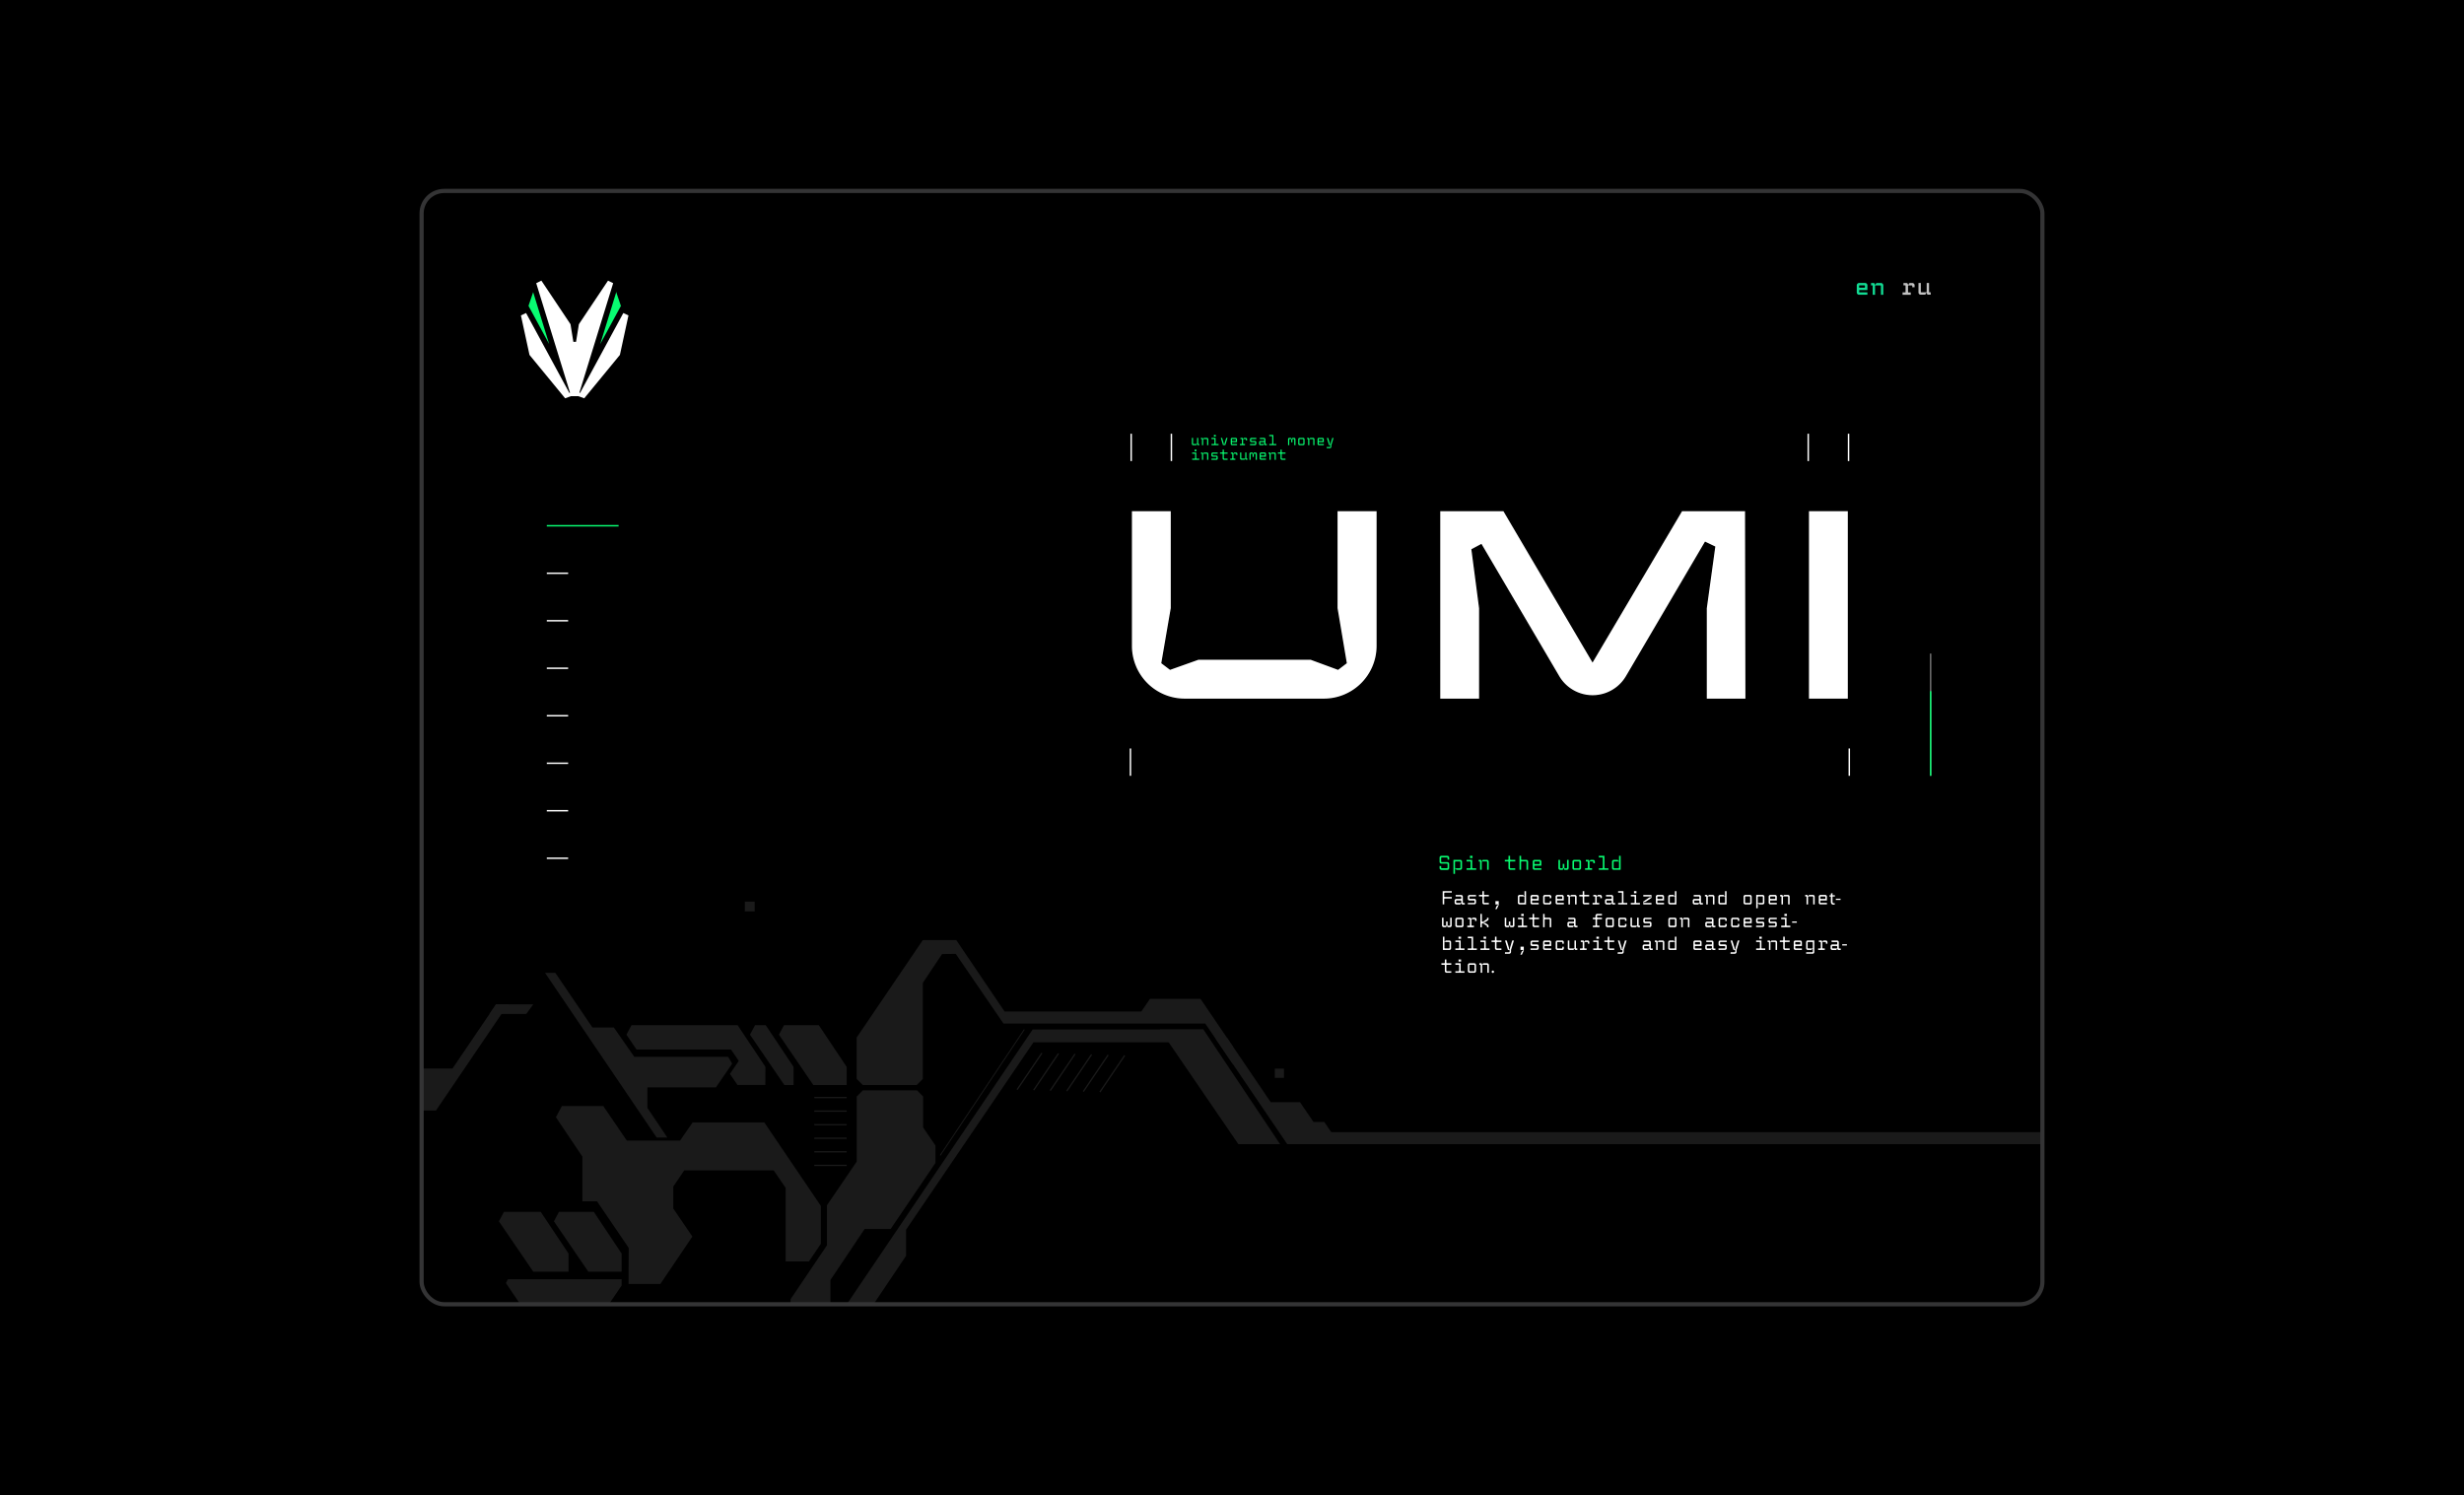 <?xml version="1.0" encoding="UTF-8"?> <svg xmlns="http://www.w3.org/2000/svg" xmlns:xlink="http://www.w3.org/1999/xlink" id="Layer_1" data-name="Layer 1" viewBox="0 0 1945.9 1180.93"> <defs> <style>.cls-1,.cls-13,.cls-4,.cls-5,.cls-8,.cls-9{fill:none;}.cls-1{stroke:#343435;stroke-width:3.3px;}.cls-1,.cls-12,.cls-13,.cls-4,.cls-5,.cls-8,.cls-9{stroke-miterlimit:10;}.cls-2{clip-path:url(#clip-path);}.cls-3{fill:#1a1a1a;}.cls-4,.cls-5{stroke:#1a1a1a;}.cls-5{stroke-width:0.71px;}.cls-6{fill:#12db93;}.cls-7{fill:#c1c1c1;}.cls-8{stroke:#08fc71;}.cls-8,.cls-9{stroke-width:1.15px;}.cls-9{stroke:#fff;}.cls-10{fill:#08fc71;}.cls-11,.cls-12{fill:#fff;}.cls-12{stroke:#000;}.cls-12,.cls-13{stroke-width:1.16px;}.cls-13{stroke:#727272;}</style> <clipPath id="clip-path"> <rect class="cls-1" x="332.95" y="150.81" width="1280" height="879.31" rx="17.81"></rect> </clipPath> </defs> <rect width="1945.9" height="1180.93"></rect> <g class="cls-2"> <path class="cls-3" d="M668.63,842.62l-22-32.94H619.15l-4,7.52L642.33,857h26.3Z"></path> <path class="cls-3" d="M604.49,842.62l-22-32.94H498.72l-4,7.52,8,11.78h74.62l6.1,8.93-7,10.29,6,8.75h22Z"></path> <path class="cls-3" d="M626.71,842.62l-22-32.94h-8.42l-4,7.52L619.45,857h7.26Z"></path> <path class="cls-3" d="M490.94,990.11l-22-33H441.46l-4,7.52,27.15,39.75h26.3Z"></path> <path class="cls-3" d="M449,990.11l-22-33H398l-4,7.52,27.15,39.75H449Z"></path> <polygon class="cls-3" points="1010.93 903.68 950.35 813.09 916 813.09 977.98 903.68 1010.93 903.68"></polygon> <polygon class="cls-3" points="1057.74 903.68 1016.58 903.68 959.65 819.82 969.12 819.82 1003.53 870.53 1026.65 870.53 1037.32 886.13 1045.83 886.13 1057.74 903.68"></polygon> <path class="cls-3" d="M950.35,823.22H816.17l-100.62,148v20.64l-44.85,66.77H624.33v-32.48l28.75-42.59V951.93l23.53-34.54V866l4.81-4.82H724.2L729,866v24.44l9.75,14.31v13.77l-35.38,52.13H682.83l-27,40.3,0,18h13.68l146-215.82h134.9Z"></path> <path class="cls-3" d="M728.77,852.14V776.3L744,753.51l10.79-.12,37.68,55H951.82l21.84,32.09.05-13.88-25.64-37.71H908.19l-6.85,10h-108L755.21,742.5H728.77l-52.22,76.94v32.7l4.81,4.81H724Z"></path> <path class="cls-3" d="M444.47,1079.59l-44.94-66.21,1.58-3h89.83v4.91l-26.54,39v22.28l-3,3Z"></path> <polygon class="cls-3" points="578.23 840.09 565.39 858.82 511.27 858.82 511.27 875.03 527 898.43 518.58 898.43 430.47 768.42 438.6 768.42 467.88 811.54 484.78 811.54 500.95 834.73 575.06 834.73 578.23 840.09"></polygon> <path class="cls-3" d="M620.44,938.17v58.14h18.37l9.43-13.9v-30l-44.65-65.92H547l-9.93,14.34H495l-18.56-27.25H443.73l-4.7,8.82,20.9,31.1v35.34h11.58l25,36.77-.14,28.51H521.5l25.29-37.48L531.7,954.49V937.15l8.67-12.75H611Z"></path> <polygon class="cls-3" points="303.13 877.11 344.29 877.11 401.22 793.25 391.75 793.25 357.33 843.95 334.22 843.95 323.56 859.56 315.04 859.56 303.13 877.11"></polygon> <polygon class="cls-3" points="391.75 793.25 421.13 793.25 415.6 800.83 386.6 800.83 391.75 793.25"></polygon> <rect class="cls-3" x="1048.33" y="894.18" width="564.62" height="9.5" transform="translate(2661.28 1797.87) rotate(180)"></rect> <line class="cls-4" x1="668.63" y1="866.86" x2="643.06" y2="866.86"></line> <line class="cls-4" x1="668.63" y1="877.58" x2="643.06" y2="877.58"></line> <line class="cls-4" x1="668.63" y1="888.29" x2="643.06" y2="888.29"></line> <line class="cls-4" x1="668.63" y1="899.01" x2="643.06" y2="899.01"></line> <line class="cls-4" x1="668.63" y1="909.72" x2="643.06" y2="909.72"></line> <line class="cls-4" x1="668.63" y1="920.44" x2="643.06" y2="920.44"></line> <line class="cls-4" x1="868.63" y1="862.5" x2="888.19" y2="833.61"></line> <line class="cls-4" x1="855.55" y1="862.13" x2="875.11" y2="833.24"></line> <line class="cls-4" x1="842.48" y1="861.75" x2="862.04" y2="832.87"></line> <line class="cls-4" x1="829.4" y1="861.38" x2="848.96" y2="832.49"></line> <line class="cls-4" x1="816.33" y1="861.01" x2="835.89" y2="832.12"></line> <line class="cls-4" x1="803.25" y1="860.63" x2="822.81" y2="831.74"></line> <line class="cls-5" x1="808.95" y1="813.09" x2="742.52" y2="912.52"></line> <rect class="cls-3" x="1006.75" y="844.06" width="7.24" height="7.24" transform="translate(2020.73 1695.37) rotate(180)"></rect> <rect class="cls-3" x="588.22" y="712.07" width="7.76" height="7.76" transform="translate(1184.21 1431.91) rotate(180)"></rect> </g> <rect class="cls-1" x="332.95" y="150.81" width="1280" height="879.31" rx="17.81"></rect> <path class="cls-6" d="M1467.27,232.56a1.83,1.83,0,0,1-.92-1.65v-5.49a2,2,0,0,1,.24-1,1.9,1.9,0,0,1,.68-.67,2,2,0,0,1,1-.25h4.57a2,2,0,0,1,1,.25,1.8,1.8,0,0,1,.67.67,2,2,0,0,1,.24,1v3.67h-6.13a.36.36,0,0,0-.25.11.35.35,0,0,0-.12.26v1.11a.36.36,0,0,0,.12.27.35.35,0,0,0,.25.1h6.13v1.86h-6.46A2,2,0,0,1,1467.27,232.56Zm5.47-5.43a.35.35,0,0,0,.1-.26v-1.12a.35.35,0,0,0-.1-.26.37.37,0,0,0-.27-.11h-3.9a.36.36,0,0,0-.25.11.34.34,0,0,0-.12.26v1.12a.37.37,0,0,0,.12.26.36.36,0,0,0,.25.11h3.9A.37.37,0,0,0,1472.74,227.13Z"></path> <path class="cls-6" d="M1478.8,225.49a.36.36,0,0,0-.26-.11h-.93v-1.86h1.84a1.27,1.27,0,0,1,.94.38,1.26,1.26,0,0,1,.38.94v0a.23.23,0,0,0,.06.16.25.25,0,0,0,.16.06.23.23,0,0,0,.16-.06.21.21,0,0,0,.06-.16v0a1.3,1.3,0,0,1,1.32-1.32h2.84a2,2,0,0,1,1,.25,1.8,1.8,0,0,1,.67.67,1.91,1.91,0,0,1,.25,1v7.38h-1.85v-7.05a.38.38,0,0,0-.37-.37h-3.9a.38.38,0,0,0-.37.37v7.05h-1.86v-7.05A.33.33,0,0,0,1478.8,225.49Z"></path> <path class="cls-7" d="M1502.52,230.94h2a.34.34,0,0,0,.37-.37v-4.82a.35.35,0,0,0-.1-.26.39.39,0,0,0-.27-.11h-1.3v-1.86h2.21a1.31,1.31,0,0,1,1,.38,1.25,1.25,0,0,1,.37.94v0a.23.23,0,0,0,.06.16.25.25,0,0,0,.16.06.21.21,0,0,0,.16-.06.22.22,0,0,0,.07-.16v0a1.28,1.28,0,0,1,1.31-1.32h1.54a1.94,1.94,0,0,1,1,.25,1.75,1.75,0,0,1,.68.67,2,2,0,0,1,.24,1v1.45h-1.85v-1.12a.36.36,0,0,0-.11-.26.39.39,0,0,0-.27-.11h-2.59a.38.38,0,0,0-.37.37v4.82a.39.39,0,0,0,.11.27.35.35,0,0,0,.26.1H1509v1.86h-6.49Z"></path> <path class="cls-7" d="M1516,232.56a1.85,1.85,0,0,1-.68-.68,1.94,1.94,0,0,1-.24-1v-7.39h1.86v7a.34.34,0,0,0,.37.37h3.89a.34.34,0,0,0,.37-.37v-7h1.86v7a.39.39,0,0,0,.11.27.35.35,0,0,0,.26.1h.93v1.86h-1.84a1.25,1.25,0,0,1-.94-.37,1.27,1.27,0,0,1-.38-.94v-.05a.23.23,0,0,0-.06-.16.28.28,0,0,0-.16-.05.3.3,0,0,0-.16.05.23.23,0,0,0-.06.16v.05a1.28,1.28,0,0,1-1.32,1.31h-2.84A1.94,1.94,0,0,1,1516,232.56Z"></path> <line class="cls-8" x1="431.83" y1="415.24" x2="488.52" y2="415.24"></line> <line class="cls-9" x1="431.83" y1="452.76" x2="448.67" y2="452.76"></line> <line class="cls-9" x1="431.83" y1="490.27" x2="448.67" y2="490.27"></line> <line class="cls-9" x1="431.83" y1="527.79" x2="448.67" y2="527.79"></line> <line class="cls-9" x1="431.83" y1="565.3" x2="448.67" y2="565.3"></line> <line class="cls-9" x1="431.83" y1="602.82" x2="448.67" y2="602.82"></line> <line class="cls-9" x1="431.83" y1="640.33" x2="448.67" y2="640.33"></line> <line class="cls-9" x1="431.83" y1="677.85" x2="448.67" y2="677.85"></line> <path class="cls-10" d="M941.78,351.48a.9.9,0,0,1-.38-.37,1.24,1.24,0,0,1-.13-.55v-4.71h.92v4.5a.34.34,0,0,0,.11.24.3.3,0,0,0,.24.11H945a.34.34,0,0,0,.25-.11.31.31,0,0,0,.11-.25v-4.49h.92v4.5a.33.33,0,0,0,.1.24.36.36,0,0,0,.25.11h.47v.92h-1a.6.6,0,0,1-.41-.14.46.46,0,0,1-.15-.33.24.24,0,0,0-.07-.18.26.26,0,0,0-.44.18.41.41,0,0,1-.16.33.61.61,0,0,1-.4.14h-2.08A1,1,0,0,1,941.78,351.48Z"></path> <path class="cls-10" d="M949.15,346.88a.3.3,0,0,0-.24-.11h-.47v-.92h1a.6.6,0,0,1,.41.14.46.46,0,0,1,.15.33.24.24,0,0,0,.07.18.26.26,0,0,0,.44-.18.41.41,0,0,1,.16-.33.61.61,0,0,1,.4-.14h2.08a1.12,1.12,0,0,1,.55.13,1,1,0,0,1,.38.38,1.12,1.12,0,0,1,.13.55v4.71h-.92v-4.5a.38.38,0,0,0-.35-.35h-2.41a.38.38,0,0,0-.36.36v4.49h-.92v-4.5A.34.34,0,0,0,949.15,346.88Z"></path> <path class="cls-10" d="M956.72,350.7h2a.34.34,0,0,0,.24-.11.33.33,0,0,0,.1-.24v-3.23a.33.33,0,0,0-.1-.24.34.34,0,0,0-.24-.11h-2v-.92H960v4.5a.33.33,0,0,0,.1.24.34.34,0,0,0,.24.11h2v.92h-5.54Zm1.94-5.89v-1.27h1.5v1.27Z"></path> <path class="cls-10" d="M964.12,345.85h1l1.28,4.24c0,.06,0,.1,0,.12s.07.24.09.34a1.55,1.55,0,0,1,0,.31v.19a.28.28,0,0,0,.07.17.24.24,0,0,0,.36,0,.25.25,0,0,0,.08-.17v-.19a1.69,1.69,0,0,1,0-.33c0-.1,0-.19.08-.27s0-.14.05-.17l1.28-4.24h1l-1.77,5.77h-1.8Z"></path> <path class="cls-10" d="M972.46,351.48a.9.9,0,0,1-.38-.37,1.12,1.12,0,0,1-.13-.55v-3.65a1.12,1.12,0,0,1,.13-.55,1,1,0,0,1,.38-.38,1.09,1.09,0,0,1,.55-.13h2.84a1.08,1.08,0,0,1,.54.13,1,1,0,0,1,.38.38,1.12,1.12,0,0,1,.14.55v2.29h-3.7a.33.33,0,0,0-.24.1.34.34,0,0,0-.11.24v.81a.38.38,0,0,0,.35.35h3.7v.92H973A1,1,0,0,1,972.46,351.48Zm3.42-3.31a.33.33,0,0,0,.1-.24v-.81a.33.33,0,0,0-.1-.24.34.34,0,0,0-.24-.11h-2.43a.38.38,0,0,0-.35.35v.81a.34.34,0,0,0,.11.24.33.33,0,0,0,.24.1h2.43A.33.33,0,0,0,975.88,348.17Z"></path> <path class="cls-10" d="M979.17,350.7h1.27a.38.38,0,0,0,.36-.36v-3.22a.33.33,0,0,0-.1-.24.36.36,0,0,0-.25-.11h-.82v-.92H981a.57.57,0,0,1,.4.14.46.46,0,0,1,.15.33.24.24,0,0,0,.07.18.26.26,0,0,0,.44-.18.41.41,0,0,1,.16-.33.59.59,0,0,1,.4-.14h1.16a1.12,1.12,0,0,1,.55.13,1,1,0,0,1,.38.38,1.12,1.12,0,0,1,.13.55v.9h-.92v-.69a.38.38,0,0,0-.35-.35h-1.49a.38.38,0,0,0-.36.36v3.21a.38.38,0,0,0,.36.36h1.13v.92h-4Z"></path> <path class="cls-10" d="M987.17,350.7h3.7a.34.34,0,0,0,.24-.11.33.33,0,0,0,.1-.24v-.81a.34.34,0,0,0-.34-.34h-2.64a1.12,1.12,0,0,1-.55-.14,1,1,0,0,1-.37-.38,1.09,1.09,0,0,1-.14-.54v-1.23a1.12,1.12,0,0,1,.14-.55,1,1,0,0,1,.37-.38,1.12,1.12,0,0,1,.55-.13h3.9v.92h-3.69a.38.38,0,0,0-.35.35v.81a.34.34,0,0,0,.11.24.33.33,0,0,0,.24.1h2.63a1.1,1.1,0,0,1,.55.14.93.93,0,0,1,.38.38,1.08,1.08,0,0,1,.13.54v1.23a1.12,1.12,0,0,1-.13.55.9.9,0,0,1-.38.37,1,1,0,0,1-.55.14h-3.9Z"></path> <path class="cls-10" d="M994.88,351.48a.9.9,0,0,1-.38-.37,1.12,1.12,0,0,1-.13-.55v-1.23a1.08,1.08,0,0,1,.13-.54.93.93,0,0,1,.38-.38,1.1,1.1,0,0,1,.55-.14h2.63a.33.33,0,0,0,.24-.1.34.34,0,0,0,.11-.24v-.81a.38.38,0,0,0-.35-.35h-3.12v-.92h3.33a1.12,1.12,0,0,1,.55.13,1,1,0,0,1,.37.38,1.12,1.12,0,0,1,.14.55v3.44a.33.33,0,0,0,.1.24.34.34,0,0,0,.25.11h.81v.92h-1.36a.59.59,0,0,1-.4-.14.46.46,0,0,1-.15-.33.27.27,0,0,0-.26-.26.25.25,0,0,0-.17.08.22.22,0,0,0-.08.18.41.41,0,0,1-.16.33.61.61,0,0,1-.4.14h-2.08A1,1,0,0,1,994.88,351.48Zm3.42-.89a.34.34,0,0,0,.11-.25v-.8a.34.34,0,0,0-.11-.24.33.33,0,0,0-.24-.1h-2.43a.34.34,0,0,0-.34.34v.81a.33.33,0,0,0,.1.24.34.34,0,0,0,.24.11h2.42A.36.36,0,0,0,998.3,350.59Z"></path> <path class="cls-10" d="M1002.35,350.7h2a.34.34,0,0,0,.25-.11.33.33,0,0,0,.1-.24v-5.54a.33.33,0,0,0-.1-.24.34.34,0,0,0-.25-.11h-2v-.92h3.24v6.81a.33.33,0,0,0,.1.24.34.34,0,0,0,.24.11h2v.92h-5.54Z"></path> <path class="cls-10" d="M1017.33,346.36a1,1,0,0,1,.37-.38,1.09,1.09,0,0,1,.55-.13h1.07a.56.56,0,0,1,.41.13.43.43,0,0,1,.15.34v.22a.24.24,0,0,0,.07.18.26.26,0,0,0,.44-.18v-.22a.41.41,0,0,1,.16-.33.59.59,0,0,1,.4-.14H1022a1.08,1.08,0,0,1,.54.13,1,1,0,0,1,.38.38,1.12,1.12,0,0,1,.14.55v4.71h-.93v-4.5a.33.33,0,0,0-.1-.24.34.34,0,0,0-.24-.11H1021a.34.34,0,0,0-.25.11.33.33,0,0,0-.1.25v2.18h-.93v-2.19a.33.33,0,0,0-.1-.24.34.34,0,0,0-.25-.11h-.86a.36.36,0,0,0-.25.11.37.37,0,0,0-.1.24v4.5h-.92v-4.71A1.12,1.12,0,0,1,1017.33,346.36Z"></path> <path class="cls-10" d="M1025.78,351.48a.88.88,0,0,1-.37-.37,1.12,1.12,0,0,1-.14-.55v-3.65a1.12,1.12,0,0,1,.14-.55,1,1,0,0,1,.37-.38,1.12,1.12,0,0,1,.55-.13h2.84a1.09,1.09,0,0,1,.55.13,1,1,0,0,1,.38.38,1.12,1.12,0,0,1,.13.55v3.67a.93.93,0,0,1-.14.53.85.85,0,0,1-.38.37,1,1,0,0,1-.54.14h-2.84A1,1,0,0,1,1025.78,351.48Zm3.43-.89a.33.33,0,0,0,.1-.24v-3.23a.33.33,0,0,0-.1-.24.34.34,0,0,0-.25-.11h-2.42a.38.38,0,0,0-.35.35v3.23a.38.38,0,0,0,.35.35H1029A.34.34,0,0,0,1029.21,350.59Z"></path> <path class="cls-10" d="M1033,346.88a.34.34,0,0,0-.24-.11h-.47v-.92h1a.57.57,0,0,1,.4.14.46.46,0,0,1,.15.33.26.26,0,0,0,.52,0,.41.41,0,0,1,.16-.33.59.59,0,0,1,.4-.14H1037a1.14,1.14,0,0,1,.55.13,1,1,0,0,1,.37.38,1.12,1.12,0,0,1,.14.55v4.71h-.93v-4.5a.33.33,0,0,0-.1-.24.34.34,0,0,0-.24-.11h-2.41a.34.34,0,0,0-.25.11.31.31,0,0,0-.11.25v4.49h-.93v-4.5A.33.33,0,0,0,1033,346.88Z"></path> <path class="cls-10" d="M1041,351.48a.88.88,0,0,1-.37-.37,1.12,1.12,0,0,1-.13-.55v-3.65a1.12,1.12,0,0,1,.13-.55,1,1,0,0,1,.37-.38,1.12,1.12,0,0,1,.55-.13h2.84a1.09,1.09,0,0,1,.55.13,1,1,0,0,1,.38.38,1.12,1.12,0,0,1,.13.55v2.29h-3.69a.33.33,0,0,0-.24.1.34.34,0,0,0-.11.24v.81a.38.38,0,0,0,.35.35h3.69v.92h-3.9A1,1,0,0,1,1041,351.48Zm3.43-3.31a.33.33,0,0,0,.1-.24v-.81a.33.33,0,0,0-.1-.24.34.34,0,0,0-.24-.11h-2.43a.38.38,0,0,0-.35.35v.81a.34.34,0,0,0,.11.24.33.33,0,0,0,.24.1h2.43A.33.33,0,0,0,1044.46,348.17Z"></path> <path class="cls-10" d="M1047.86,353h2.45a.38.38,0,0,0,.35-.35V352a.33.33,0,0,0-.09-.25.36.36,0,0,0-.26-.09h-.66l-1.79-5.77h1.06l1.28,4.24a.4.4,0,0,0,0,.12c0,.13.07.24.09.34a1.55,1.55,0,0,1,0,.31v.19a.23.23,0,0,0,.07.17.24.24,0,0,0,.36,0,.25.25,0,0,0,.08-.17v-.19a1.69,1.69,0,0,1,0-.33,1.73,1.73,0,0,1,.08-.27,1.34,1.34,0,0,1,0-.17l1.28-4.24h1l-1.72,5.56a1.44,1.44,0,0,0-.06.43v.91a1.23,1.23,0,0,1-.15.61,1.06,1.06,0,0,1-.42.42,1.23,1.23,0,0,1-.61.15h-2.54Z"></path> <path class="cls-10" d="M941.48,362.26h2a.34.34,0,0,0,.24-.11.33.33,0,0,0,.1-.24v-3.23a.33.33,0,0,0-.1-.24.34.34,0,0,0-.24-.11h-2v-.92h3.23v4.5a.33.33,0,0,0,.1.24.34.34,0,0,0,.24.11h2v.92h-5.54Zm1.94-5.89V355.1h1.5v1.27Z"></path> <path class="cls-10" d="M949.15,358.44a.3.3,0,0,0-.24-.11h-.47v-.92h1a.6.6,0,0,1,.41.14.46.46,0,0,1,.15.33.24.24,0,0,0,.07.18.26.26,0,0,0,.44-.18.41.41,0,0,1,.16-.33.56.56,0,0,1,.4-.14h2.08a1.12,1.12,0,0,1,.55.13,1,1,0,0,1,.38.38,1.12,1.12,0,0,1,.13.55v4.71h-.92v-4.5a.38.38,0,0,0-.35-.35h-2.41a.38.38,0,0,0-.36.36v4.49h-.92v-4.5A.34.34,0,0,0,949.15,358.44Z"></path> <path class="cls-10" d="M956.7,362.26h3.69a.34.34,0,0,0,.24-.11.33.33,0,0,0,.1-.24v-.81a.34.34,0,0,0-.34-.34h-2.64a1.12,1.12,0,0,1-.55-.14,1,1,0,0,1-.37-.38,1.08,1.08,0,0,1-.13-.54v-1.23a1.12,1.12,0,0,1,.13-.55,1,1,0,0,1,.37-.38,1.12,1.12,0,0,1,.55-.13h3.9v.92H958a.38.38,0,0,0-.35.35v.81a.34.34,0,0,0,.11.24.33.33,0,0,0,.24.1h2.64a1.09,1.09,0,0,1,.54.14,1,1,0,0,1,.38.37,1.14,1.14,0,0,1,.13.55v1.23a1.14,1.14,0,0,1-.13.55,1,1,0,0,1-.38.37,1.09,1.09,0,0,1-.54.14h-3.9Z"></path> <path class="cls-10" d="M966.08,363a.94.94,0,0,1-.37-.37,1.15,1.15,0,0,1-.14-.55v-3.43a.31.31,0,0,0-.11-.25.34.34,0,0,0-.25-.11h-1.73v-.92h1.73a.34.34,0,0,0,.25-.11.31.31,0,0,0,.11-.25V355.1h.93v1.95a.33.33,0,0,0,.1.25.34.34,0,0,0,.25.11h2.63v.92h-2.63a.34.34,0,0,0-.25.11.33.33,0,0,0-.1.25v3.22a.33.33,0,0,0,.1.24.34.34,0,0,0,.24.11h2.64v.92h-2.85A1.15,1.15,0,0,1,966.08,363Z"></path> <path class="cls-10" d="M971.55,362.26h1.27a.34.34,0,0,0,.25-.11.31.31,0,0,0,.11-.25v-3.22a.33.33,0,0,0-.1-.24.34.34,0,0,0-.25-.11H972v-.92h1.37a.57.57,0,0,1,.4.14.46.46,0,0,1,.15.33.24.24,0,0,0,.07.18.26.26,0,0,0,.44-.18.41.41,0,0,1,.16-.33.56.56,0,0,1,.4-.14h1.16a1.12,1.12,0,0,1,.55.13,1,1,0,0,1,.38.38,1.12,1.12,0,0,1,.13.55v.9h-.92v-.69a.38.38,0,0,0-.35-.35h-1.49a.34.34,0,0,0-.25.11.33.33,0,0,0-.1.25v3.21a.33.33,0,0,0,.1.25.34.34,0,0,0,.25.11h1.13v.92h-4Z"></path> <path class="cls-10" d="M979.88,363a1,1,0,0,1-.38-.37,1.14,1.14,0,0,1-.13-.55v-4.71h.92v4.5a.37.37,0,0,0,.1.24.34.34,0,0,0,.25.11h2.41a.38.38,0,0,0,.36-.36v-4.49h.92v4.5a.33.33,0,0,0,.1.24.34.34,0,0,0,.25.11h.47v.92h-1a.6.6,0,0,1-.41-.14.46.46,0,0,1-.15-.33.25.25,0,0,0-.07-.18.26.26,0,0,0-.19-.08.25.25,0,0,0-.17.08.22.22,0,0,0-.08.18.41.41,0,0,1-.16.33.61.61,0,0,1-.4.14h-2.08A1.12,1.12,0,0,1,979.88,363Z"></path> <path class="cls-10" d="M986.85,357.92a1,1,0,0,1,.37-.38,1.12,1.12,0,0,1,.55-.13h1.07a.56.56,0,0,1,.41.13.43.43,0,0,1,.15.34v.22a.29.29,0,0,0,.07.18.27.27,0,0,0,.36,0,.25.25,0,0,0,.08-.18v-.22a.41.41,0,0,1,.16-.33.56.56,0,0,1,.4-.14h1.07a1.08,1.08,0,0,1,.54.13,1,1,0,0,1,.38.38,1.12,1.12,0,0,1,.14.55v4.71h-.93v-4.5a.33.33,0,0,0-.1-.24.34.34,0,0,0-.24-.11h-.86a.34.34,0,0,0-.25.11.33.33,0,0,0-.1.25v2.18h-.93v-2.19a.33.33,0,0,0-.1-.24.34.34,0,0,0-.25-.11H988a.32.32,0,0,0-.24.11.34.34,0,0,0-.11.24v4.5h-.92v-4.71A1.12,1.12,0,0,1,986.85,357.92Z"></path> <path class="cls-10" d="M995.32,363a1,1,0,0,1-.38-.37,1.14,1.14,0,0,1-.13-.55v-3.65a1.12,1.12,0,0,1,.13-.55,1,1,0,0,1,.38-.38,1.09,1.09,0,0,1,.55-.13h2.84a1.08,1.08,0,0,1,.54.13,1,1,0,0,1,.38.38,1.12,1.12,0,0,1,.14.55v2.29h-3.7a.33.33,0,0,0-.24.1.34.34,0,0,0-.11.24v.81a.38.38,0,0,0,.35.35h3.7v.92h-3.9A1.1,1.1,0,0,1,995.32,363Zm3.42-3.31a.33.33,0,0,0,.1-.24v-.81a.33.33,0,0,0-.1-.24.34.34,0,0,0-.24-.11h-2.43a.38.38,0,0,0-.35.35v.81a.34.34,0,0,0,.11.24.33.33,0,0,0,.24.1h2.43A.33.33,0,0,0,998.74,359.73Z"></path> <path class="cls-10" d="M1002.49,358.44a.32.32,0,0,0-.24-.11h-.47v-.92h1a.57.57,0,0,1,.4.14.46.46,0,0,1,.15.33.26.26,0,0,0,.52,0,.41.41,0,0,1,.16-.33.54.54,0,0,1,.4-.14h2.08a1.14,1.14,0,0,1,.55.13,1,1,0,0,1,.37.38,1.12,1.12,0,0,1,.14.55v4.71h-.92v-4.5a.38.38,0,0,0-.35-.35h-2.41a.34.34,0,0,0-.25.11.31.31,0,0,0-.11.25v4.49h-.93v-4.5A.33.33,0,0,0,1002.49,358.44Z"></path> <path class="cls-10" d="M1011.8,363a.94.94,0,0,1-.37-.37,1.15,1.15,0,0,1-.14-.55v-3.43a.38.38,0,0,0-.36-.36h-1.73v-.92h1.73a.38.38,0,0,0,.36-.36V355.1h.92v1.95a.38.38,0,0,0,.36.36h2.63v.92h-2.63a.38.38,0,0,0-.36.36v3.22a.34.34,0,0,0,.11.24.3.3,0,0,0,.24.11h2.64v.92h-2.85A1.15,1.15,0,0,1,1011.8,363Z"></path> <path class="cls-10" d="M1137.57,686.85a1.44,1.44,0,0,1-.52-.52,1.54,1.54,0,0,1-.18-.75V684h1.27v1.27a.42.42,0,0,0,.14.33.44.44,0,0,0,.33.15h4.12a.52.52,0,0,0,.48-.48V682.6a.52.52,0,0,0-.48-.48h-4.4a1.55,1.55,0,0,1-.76-.18,1.44,1.44,0,0,1-.52-.52,1.54,1.54,0,0,1-.18-.75v-3.26a1.55,1.55,0,0,1,.18-.76,1.37,1.37,0,0,1,.52-.52,1.56,1.56,0,0,1,.76-.19H1143a1.56,1.56,0,0,1,.76.19,1.28,1.28,0,0,1,.51.52,1.45,1.45,0,0,1,.19.76V679h-1.26v-1.27a.52.52,0,0,0-.48-.48h-4.12a.44.44,0,0,0-.33.15.42.42,0,0,0-.14.33v2.69a.45.45,0,0,0,.14.34.46.46,0,0,0,.33.13h4.4a1.56,1.56,0,0,1,.76.19,1.28,1.28,0,0,1,.51.52,1.45,1.45,0,0,1,.19.76v3.26a1.44,1.44,0,0,1-.19.75,1.34,1.34,0,0,1-.51.52,1.55,1.55,0,0,1-.76.18h-4.68A1.55,1.55,0,0,1,1137.57,686.85Z"></path> <path class="cls-10" d="M1147.82,679.12h5.35a1.54,1.54,0,0,1,.75.18,1.28,1.28,0,0,1,.51.52,1.44,1.44,0,0,1,.19.75v5a1.44,1.44,0,0,1-.19.75,1.34,1.34,0,0,1-.51.52,1.54,1.54,0,0,1-.75.18h-2.62a.8.8,0,0,1-.55-.19.57.57,0,0,1-.22-.46.31.31,0,0,0-.1-.24.35.35,0,0,0-.25-.1.33.33,0,0,0-.25.1.35.35,0,0,0-.1.24v3.82h-1.26Zm5.4,6.5a.45.45,0,0,0,.14-.33v-4.44a.45.45,0,0,0-.14-.32.46.46,0,0,0-.34-.15h-3.32a.46.46,0,0,0-.34.15.45.45,0,0,0-.14.32v4.43a.51.51,0,0,0,.49.49h3.31A.46.46,0,0,0,1153.22,685.62Z"></path> <path class="cls-10" d="M1158.21,685.77h2.69a.43.43,0,0,0,.33-.15.45.45,0,0,0,.14-.33v-4.44a.45.45,0,0,0-.14-.32.43.43,0,0,0-.33-.15h-2.69v-1.26h4.43v6.17a.45.45,0,0,0,.14.33.46.46,0,0,0,.33.15h2.7V687h-7.6Zm2.66-8.08v-1.75h2.05v1.75Z"></path> <path class="cls-10" d="M1168.74,680.53a.43.43,0,0,0-.33-.15h-.65v-1.26h1.39a.75.75,0,0,1,.55.19.6.6,0,0,1,.21.45.32.32,0,0,0,.1.25.33.33,0,0,0,.24.1.35.35,0,0,0,.26-.1.32.32,0,0,0,.1-.25.58.58,0,0,1,.22-.46.85.85,0,0,1,.55-.18h2.86a1.57,1.57,0,0,1,.75.18,1.28,1.28,0,0,1,.51.52,1.44,1.44,0,0,1,.19.75V687h-1.27v-6.18a.45.45,0,0,0-.14-.32.46.46,0,0,0-.33-.15h-3.31a.49.49,0,0,0-.35.15.48.48,0,0,0-.14.34V687h-1.27v-6.18A.45.45,0,0,0,1168.74,680.53Z"></path> <path class="cls-10" d="M1192,686.85a1.3,1.3,0,0,1-.52-.52,1.44,1.44,0,0,1-.19-.75v-4.71a.48.48,0,0,0-.14-.34.49.49,0,0,0-.35-.15h-2.38v-1.26h2.38a.49.49,0,0,0,.35-.15.48.48,0,0,0,.14-.34v-2.69h1.27v2.69a.48.48,0,0,0,.14.34.47.47,0,0,0,.35.15h3.61v1.26H1193a.47.47,0,0,0-.35.15.48.48,0,0,0-.14.34v4.42a.45.45,0,0,0,.14.33.43.43,0,0,0,.33.15h3.63V687h-3.91A1.54,1.54,0,0,1,1192,686.85Z"></path> <path class="cls-10" d="M1200,675.94h1.27v2.69a.44.44,0,0,0,.14.34.46.46,0,0,0,.34.15h3.6a1.54,1.54,0,0,1,.75.18,1.37,1.37,0,0,1,.52.52,1.54,1.54,0,0,1,.18.75V687h-1.27v-6.18a.44.44,0,0,0-.13-.32.46.46,0,0,0-.34-.15h-3.31a.46.46,0,0,0-.34.15.44.44,0,0,0-.14.34V687H1200Z"></path> <path class="cls-10" d="M1211.16,686.85a1.34,1.34,0,0,1-.51-.52,1.44,1.44,0,0,1-.19-.75v-5a1.44,1.44,0,0,1,.19-.75,1.28,1.28,0,0,1,.51-.52,1.55,1.55,0,0,1,.76-.18h3.89a1.54,1.54,0,0,1,.75.18,1.3,1.3,0,0,1,.52.52,1.55,1.55,0,0,1,.19.75v3.14h-5.07a.45.45,0,0,0-.33.14.46.46,0,0,0-.15.33v1.11a.52.52,0,0,0,.48.48h5.07V687h-5.35A1.55,1.55,0,0,1,1211.16,686.85Zm4.7-4.55a.49.49,0,0,0,.14-.33v-1.12a.45.45,0,0,0-.14-.32.44.44,0,0,0-.33-.15h-3.33a.43.43,0,0,0-.33.15.42.42,0,0,0-.15.32V682a.46.46,0,0,0,.15.33.45.45,0,0,0,.33.14h3.33A.47.47,0,0,0,1215.86,682.3Z"></path> <path class="cls-10" d="M1231.42,686.85a1.34,1.34,0,0,1-.51-.52,1.44,1.44,0,0,1-.19-.75v-6.46H1232v6.17a.45.45,0,0,0,.14.33.46.46,0,0,0,.34.15h1.18a.46.46,0,0,0,.34-.15.45.45,0,0,0,.14-.33v-3h1.27v3a.48.48,0,0,0,.14.34.47.47,0,0,0,.35.15h1.17a.43.43,0,0,0,.33-.15.42.42,0,0,0,.14-.33v-6.17h1.27v6.46a1.54,1.54,0,0,1-.18.75,1.44,1.44,0,0,1-.52.52,1.54,1.54,0,0,1-.75.18h-1.46a.83.83,0,0,1-.56-.19.6.6,0,0,1-.22-.46v-.3a.33.33,0,0,0-.1-.24.34.34,0,0,0-.24-.11.34.34,0,0,0-.25.11.33.33,0,0,0-.1.24v.3a.62.62,0,0,1-.2.47.85.85,0,0,1-.57.18h-1.47A1.54,1.54,0,0,1,1231.42,686.85Z"></path> <path class="cls-10" d="M1242.51,686.85a1.44,1.44,0,0,1-.52-.52,1.54,1.54,0,0,1-.18-.75v-5a1.54,1.54,0,0,1,.18-.75,1.37,1.37,0,0,1,.52-.52,1.54,1.54,0,0,1,.75-.18h3.9a1.54,1.54,0,0,1,.75.18,1.37,1.37,0,0,1,.52.52,1.54,1.54,0,0,1,.18.75v5a1.4,1.4,0,0,1-.19.73,1.41,1.41,0,0,1-.52.51,1.53,1.53,0,0,1-.74.18h-3.9A1.54,1.54,0,0,1,1242.51,686.85Zm4.69-1.23a.42.42,0,0,0,.14-.33v-4.44a.41.41,0,0,0-.14-.32.43.43,0,0,0-.33-.15h-3.32a.46.46,0,0,0-.34.15.45.45,0,0,0-.14.32v4.44a.45.45,0,0,0,.14.33.46.46,0,0,0,.34.15h3.32A.43.43,0,0,0,1247.2,685.62Z"></path> <path class="cls-10" d="M1251.74,685.77h1.74a.51.51,0,0,0,.49-.49v-4.43a.45.45,0,0,0-.14-.32.46.46,0,0,0-.34-.15h-1.12v-1.26h1.87a.75.75,0,0,1,.55.19.6.6,0,0,1,.21.45.32.32,0,0,0,.1.25.33.33,0,0,0,.25.1.33.33,0,0,0,.24-.1.32.32,0,0,0,.1-.25.61.61,0,0,1,.22-.46.87.87,0,0,1,.56-.18h1.58a1.55,1.55,0,0,1,.76.18,1.37,1.37,0,0,1,.52.52,1.54,1.54,0,0,1,.18.75v1.24h-1.26v-1a.42.42,0,0,0-.15-.32.43.43,0,0,0-.33-.15h-2a.47.47,0,0,0-.35.15.48.48,0,0,0-.14.34v4.41a.48.48,0,0,0,.14.34.47.47,0,0,0,.35.15h1.55V687h-5.54Z"></path> <path class="cls-10" d="M1262.63,685.77h2.69a.46.46,0,0,0,.34-.15.45.45,0,0,0,.14-.33v-7.6a.45.45,0,0,0-.14-.33.46.46,0,0,0-.34-.15h-2.69v-1.27h4.44v9.35a.42.42,0,0,0,.14.33.43.43,0,0,0,.33.15h2.69V687h-7.6Z"></path> <path class="cls-10" d="M1273.77,686.85a1.44,1.44,0,0,1-.52-.52,1.54,1.54,0,0,1-.18-.75v-5a1.54,1.54,0,0,1,.18-.75,1.37,1.37,0,0,1,.52-.52,1.58,1.58,0,0,1,.76-.18h2.61a.86.86,0,0,1,.56.18.61.61,0,0,1,.22.46.32.32,0,0,0,.1.25.31.31,0,0,0,.24.1.33.33,0,0,0,.25-.1.32.32,0,0,0,.1-.25v-3.82h1.27V687h-5.35A1.58,1.58,0,0,1,1273.77,686.85Zm4.7-1.23a.45.45,0,0,0,.14-.33v-4.42a.48.48,0,0,0-.14-.34.46.46,0,0,0-.34-.15h-3.31a.45.45,0,0,0-.34.15.41.41,0,0,0-.14.32v4.44a.42.42,0,0,0,.14.33.45.45,0,0,0,.34.15h3.32A.46.46,0,0,0,1278.47,685.62Z"></path> <path class="cls-11" d="M1139.32,703.82h7.2V705H1141a.45.45,0,0,0-.32.14.42.42,0,0,0-.13.32V708a.42.42,0,0,0,.13.32.44.44,0,0,0,.32.13h5.54v1.2H1141a.45.45,0,0,0-.32.14.42.42,0,0,0-.13.31v4.2h-1.21Z"></path> <path class="cls-11" d="M1149.43,714.14a1.16,1.16,0,0,1-.49-.49,1.39,1.39,0,0,1-.18-.71v-1.59a1.39,1.39,0,0,1,.18-.71,1.16,1.16,0,0,1,.49-.49,1.39,1.39,0,0,1,.71-.18h3.42a.42.42,0,0,0,.31-.13.47.47,0,0,0,.14-.32v-1a.48.48,0,0,0-.45-.45h-4v-1.2h4.32a1.39,1.39,0,0,1,.71.18,1.28,1.28,0,0,1,.49.49,1.52,1.52,0,0,1,.17.71v4.47a.43.43,0,0,0,.14.31.43.43,0,0,0,.32.14h1.06v1.2H1155a.69.69,0,0,1-.52-.19.55.55,0,0,1-.2-.43.29.29,0,0,0-.1-.23.33.33,0,0,0-.23-.1.34.34,0,0,0-.23.1.29.29,0,0,0-.1.23.56.56,0,0,1-.21.44.77.77,0,0,1-.52.18h-2.7A1.39,1.39,0,0,1,1149.43,714.14Zm4.44-1.16a.45.45,0,0,0,.14-.32v-1a.48.48,0,0,0-.45-.45h-3.15a.45.45,0,0,0-.32.14.46.46,0,0,0-.13.31v1a.46.46,0,0,0,.13.31.45.45,0,0,0,.32.14h3.13A.45.45,0,0,0,1153.87,713Z"></path> <path class="cls-11" d="M1159.21,713.12h4.8a.41.41,0,0,0,.31-.14.43.43,0,0,0,.14-.31v-1a.43.43,0,0,0-.14-.31.41.41,0,0,0-.31-.14h-3.42a1.46,1.46,0,0,1-.71-.17,1.28,1.28,0,0,1-.49-.49,1.41,1.41,0,0,1-.18-.71v-1.6a1.41,1.41,0,0,1,.18-.71,1.28,1.28,0,0,1,.49-.49,1.36,1.36,0,0,1,.71-.18h5.07V708h-4.8a.45.45,0,0,0-.32.14.42.42,0,0,0-.13.31v1a.45.45,0,0,0,.13.32.44.44,0,0,0,.32.13h3.42a1.41,1.41,0,0,1,.71.18,1.22,1.22,0,0,1,.49.49,1.39,1.39,0,0,1,.18.71v1.59a1.39,1.39,0,0,1-.18.71,1.22,1.22,0,0,1-.49.49,1.41,1.41,0,0,1-.71.18h-5.07Z"></path> <path class="cls-11" d="M1171.41,714.14a1.22,1.22,0,0,1-.49-.49,1.39,1.39,0,0,1-.18-.71v-4.46a.41.41,0,0,0-.14-.32.45.45,0,0,0-.32-.14H1168v-1.2h2.25a.44.44,0,0,0,.32-.13.42.42,0,0,0,.14-.33v-2.54h1.2v2.54a.45.45,0,0,0,.14.33.44.44,0,0,0,.33.13h3.41V708h-3.41a.45.45,0,0,0-.33.14.45.45,0,0,0-.14.32v4.19a.43.43,0,0,0,.14.31.41.41,0,0,0,.31.14h3.43v1.2h-3.7A1.41,1.41,0,0,1,1171.41,714.14Z"></path> <path class="cls-11" d="M1182.15,715.25a.59.59,0,0,1,.24-.21,1,1,0,0,1,.37-.06.32.32,0,0,0,.23-.09.34.34,0,0,0,0-.48.32.32,0,0,0-.23-.09H1181v-2.59h2.59V714a4.56,4.56,0,0,1,0,.55,1.91,1.91,0,0,1-.17.55l-1.33,2.92h-1.21l1-2.28A2,2,0,0,1,1182.15,715.25Z"></path> <path class="cls-11" d="M1199.37,714.14a1.22,1.22,0,0,1-.49-.49,1.49,1.49,0,0,1-.17-.71V708.2a1.52,1.52,0,0,1,.17-.71,1.28,1.28,0,0,1,.49-.49,1.43,1.43,0,0,1,.72-.18h2.48a.77.77,0,0,1,.52.18.56.56,0,0,1,.21.44.32.32,0,0,0,.09.23.31.31,0,0,0,.24.1.29.29,0,0,0,.23-.1.33.33,0,0,0,.1-.23v-3.62h1.2v10.5h-5.07A1.43,1.43,0,0,1,1199.37,714.14Zm4.45-1.16a.43.43,0,0,0,.14-.31v-4.19a.48.48,0,0,0-.46-.46h-3.14a.45.45,0,0,0-.32.14.42.42,0,0,0-.13.31v4.2a.42.42,0,0,0,.13.31.45.45,0,0,0,.32.14h3.15A.43.43,0,0,0,1203.82,713Z"></path> <path class="cls-11" d="M1209.38,714.14a1.22,1.22,0,0,1-.49-.49,1.39,1.39,0,0,1-.18-.71V708.2a1.41,1.41,0,0,1,.18-.71,1.28,1.28,0,0,1,.49-.49,1.36,1.36,0,0,1,.71-.18h3.69a1.41,1.41,0,0,1,.71.18,1.28,1.28,0,0,1,.49.49,1.41,1.41,0,0,1,.18.71v3h-4.8a.45.45,0,0,0-.32.14.42.42,0,0,0-.13.31v1a.42.42,0,0,0,.13.31.45.45,0,0,0,.32.14h4.8v1.2h-5.07A1.36,1.36,0,0,1,1209.38,714.14Zm4.44-4.3a.47.47,0,0,0,.14-.32v-1a.43.43,0,0,0-.14-.31.41.41,0,0,0-.31-.14h-3.15a.45.45,0,0,0-.32.14.42.42,0,0,0-.13.31v1a.45.45,0,0,0,.13.32.44.44,0,0,0,.32.13h3.15A.4.4,0,0,0,1213.82,709.84Z"></path> <path class="cls-11" d="M1219.34,714.14a1.16,1.16,0,0,1-.49-.49,1.39,1.39,0,0,1-.18-.71V708.2a1.41,1.41,0,0,1,.18-.71,1.22,1.22,0,0,1,.49-.49,1.39,1.39,0,0,1,.71-.18h3.69a1.41,1.41,0,0,1,.71.18,1.28,1.28,0,0,1,.49.49,1.52,1.52,0,0,1,.17.71v1.17h-1.19v-.9a.48.48,0,0,0-.45-.45h-3.15a.45.45,0,0,0-.32.14.46.46,0,0,0-.13.31v4.2a.46.46,0,0,0,.13.31.45.45,0,0,0,.32.14h3.15a.48.48,0,0,0,.45-.45v-.9h1.19V713a1.44,1.44,0,0,1-.17.69,1.26,1.26,0,0,1-.49.48,1.41,1.41,0,0,1-.71.18h-3.69A1.39,1.39,0,0,1,1219.34,714.14Z"></path> <path class="cls-11" d="M1229.17,714.14a1.14,1.14,0,0,1-.48-.49,1.39,1.39,0,0,1-.18-.71V708.2a1.41,1.41,0,0,1,.18-.71,1.19,1.19,0,0,1,.48-.49,1.43,1.43,0,0,1,.72-.18h3.69a1.41,1.41,0,0,1,.71.18,1.35,1.35,0,0,1,.49.49,1.52,1.52,0,0,1,.17.71v3h-4.79a.43.43,0,0,0-.32.14.43.43,0,0,0-.14.31v1a.43.43,0,0,0,.14.31.43.43,0,0,0,.32.14H1235v1.2h-5.06A1.43,1.43,0,0,1,1229.17,714.14Zm4.45-4.3a.45.45,0,0,0,.13-.32v-1a.42.42,0,0,0-.13-.31.43.43,0,0,0-.32-.14h-3.14a.43.43,0,0,0-.32.14.43.43,0,0,0-.14.31v1a.47.47,0,0,0,.14.32.42.42,0,0,0,.32.13h3.14A.42.42,0,0,0,1233.62,709.84Z"></path> <path class="cls-11" d="M1238.49,708.16a.41.41,0,0,0-.31-.14h-.62v-1.2h1.32a.76.76,0,0,1,.53.19.61.61,0,0,1,.19.43.34.34,0,0,0,.33.33.34.34,0,0,0,.34-.33.59.59,0,0,1,.2-.44.79.79,0,0,1,.53-.18h2.7a1.41,1.41,0,0,1,.71.18,1.28,1.28,0,0,1,.49.49,1.41,1.41,0,0,1,.18.71v6.12h-1.21v-5.85a.42.42,0,0,0-.13-.31.43.43,0,0,0-.31-.14h-3.14a.45.45,0,0,0-.32.14.41.41,0,0,0-.14.32v5.84h-1.2v-5.85A.43.43,0,0,0,1238.49,708.16Z"></path> <path class="cls-11" d="M1250.59,714.14a1.16,1.16,0,0,1-.49-.49,1.39,1.39,0,0,1-.18-.71v-4.46a.41.41,0,0,0-.14-.32.45.45,0,0,0-.33-.14h-2.24v-1.2h2.24a.44.44,0,0,0,.33-.13.42.42,0,0,0,.14-.33v-2.54h1.2v2.54a.45.45,0,0,0,.14.33.44.44,0,0,0,.32.13H1255V708h-3.42a.48.48,0,0,0-.46.46v4.19a.46.46,0,0,0,.13.31.45.45,0,0,0,.32.14H1255v1.2h-3.7A1.39,1.39,0,0,1,1250.59,714.14Z"></path> <path class="cls-11" d="M1257.69,713.12h1.65a.45.45,0,0,0,.32-.14.41.41,0,0,0,.14-.32v-4.19a.42.42,0,0,0-.13-.31.45.45,0,0,0-.32-.14h-1.06v-1.2h1.77a.74.74,0,0,1,.52.19.58.58,0,0,1,.2.43.32.32,0,0,0,.09.23.31.31,0,0,0,.24.1.32.32,0,0,0,.23-.1.33.33,0,0,0,.1-.23.59.59,0,0,1,.2-.44.79.79,0,0,1,.53-.18h1.5a1.43,1.43,0,0,1,.72.18,1.28,1.28,0,0,1,.49.49,1.52,1.52,0,0,1,.17.71v1.17h-1.2v-.9a.42.42,0,0,0-.13-.31.45.45,0,0,0-.32-.14h-1.93a.45.45,0,0,0-.33.14.45.45,0,0,0-.14.32v4.18a.45.45,0,0,0,.14.32.45.45,0,0,0,.33.14h1.47v1.2h-5.25Z"></path> <path class="cls-11" d="M1268.19,714.14a1.22,1.22,0,0,1-.49-.49,1.49,1.49,0,0,1-.17-.71v-1.59a1.49,1.49,0,0,1,.17-.71,1.22,1.22,0,0,1,.49-.49,1.41,1.41,0,0,1,.71-.18h3.42a.44.44,0,0,0,.32-.13.47.47,0,0,0,.14-.32v-1a.43.43,0,0,0-.14-.31.45.45,0,0,0-.32-.14h-4v-1.2h4.32a1.43,1.43,0,0,1,.72.18,1.26,1.26,0,0,1,.48.49,1.41,1.41,0,0,1,.18.71v4.47a.42.42,0,0,0,.13.31.45.45,0,0,0,.32.14h1.06v1.2h-1.76a.73.73,0,0,1-.53-.19.57.57,0,0,1-.19-.43.33.33,0,0,0-.56-.23.29.29,0,0,0-.1.23.56.56,0,0,1-.21.44.79.79,0,0,1-.53.18h-2.7A1.41,1.41,0,0,1,1268.19,714.14Zm4.45-1.16a.45.45,0,0,0,.14-.32v-1a.43.43,0,0,0-.14-.31.45.45,0,0,0-.32-.14h-3.15a.43.43,0,0,0-.31.14.42.42,0,0,0-.13.31v1a.42.42,0,0,0,.13.31.43.43,0,0,0,.31.14h3.14A.49.49,0,0,0,1272.64,713Z"></path> <path class="cls-11" d="M1277.9,713.12h2.55a.45.45,0,0,0,.32-.14.42.42,0,0,0,.13-.31v-7.19a.42.42,0,0,0-.13-.32.45.45,0,0,0-.32-.14h-2.55v-1.2h4.2v8.85a.46.46,0,0,0,.13.31.45.45,0,0,0,.32.14h2.55v1.2h-7.2Z"></path> <path class="cls-11" d="M1287.91,713.12h2.54a.43.43,0,0,0,.32-.14.42.42,0,0,0,.13-.31v-4.2a.42.42,0,0,0-.13-.31.43.43,0,0,0-.32-.14h-2.54v-1.2h4.19v5.85a.48.48,0,0,0,.45.45h2.55v1.2h-7.19Zm2.52-7.64v-1.66h1.94v1.66Z"></path> <path class="cls-11" d="M1297.77,712l4.47-3a2.27,2.27,0,0,1,.42-.23,1.27,1.27,0,0,1,.34-.08l.47,0h.06a.33.33,0,0,0,.23-.57.32.32,0,0,0-.23-.09h-5.76v-1.2h6.45v2.31l-4.47,3a2,2,0,0,1-.43.23.88.88,0,0,1-.34.08l-.46,0h-.06a.32.32,0,0,0-.23.09.3.3,0,0,0-.1.24.33.33,0,0,0,.1.24.32.32,0,0,0,.23.09h5.76v1.2h-6.45Z"></path> <path class="cls-11" d="M1308.35,714.14a1.22,1.22,0,0,1-.49-.49,1.49,1.49,0,0,1-.17-.71V708.2a1.52,1.52,0,0,1,.17-.71,1.28,1.28,0,0,1,.49-.49,1.39,1.39,0,0,1,.71-.18h3.69a1.39,1.39,0,0,1,.71.18,1.22,1.22,0,0,1,.49.49,1.41,1.41,0,0,1,.18.71v3h-4.8a.48.48,0,0,0-.45.45v1a.48.48,0,0,0,.45.45h4.8v1.2h-5.07A1.39,1.39,0,0,1,1308.35,714.14Zm4.45-4.3a.5.5,0,0,0,.13-.32v-1a.46.46,0,0,0-.13-.31.45.45,0,0,0-.32-.14h-3.15a.48.48,0,0,0-.45.45v1a.47.47,0,0,0,.14.32.42.42,0,0,0,.31.13h3.15A.44.44,0,0,0,1312.8,709.84Z"></path> <path class="cls-11" d="M1318.14,714.14a1.22,1.22,0,0,1-.49-.49,1.39,1.39,0,0,1-.18-.71V708.2a1.41,1.41,0,0,1,.18-.71,1.28,1.28,0,0,1,.49-.49,1.43,1.43,0,0,1,.72-.18h2.47a.79.79,0,0,1,.53.18.59.59,0,0,1,.2.44.33.33,0,0,0,.1.23.29.29,0,0,0,.23.1.31.31,0,0,0,.24-.1.32.32,0,0,0,.09-.23v-3.62h1.2v10.5h-5.06A1.43,1.43,0,0,1,1318.14,714.14Zm4.45-1.16a.42.42,0,0,0,.13-.31v-4.19a.44.44,0,0,0-.13-.32.45.45,0,0,0-.33-.14h-3.13a.45.45,0,0,0-.32.14.43.43,0,0,0-.14.31v4.2a.43.43,0,0,0,.14.31.45.45,0,0,0,.32.14h3.15A.44.44,0,0,0,1322.59,713Z"></path> <path class="cls-11" d="M1337.47,714.14a1.22,1.22,0,0,1-.49-.49,1.49,1.49,0,0,1-.17-.71v-1.59a1.49,1.49,0,0,1,.17-.71,1.22,1.22,0,0,1,.49-.49,1.41,1.41,0,0,1,.71-.18h3.42a.44.44,0,0,0,.32-.13.47.47,0,0,0,.14-.32v-1a.43.43,0,0,0-.14-.31.45.45,0,0,0-.32-.14h-4v-1.2h4.32a1.43,1.43,0,0,1,.72.18,1.26,1.26,0,0,1,.48.49,1.41,1.41,0,0,1,.18.71v4.47a.42.42,0,0,0,.13.31.45.45,0,0,0,.32.14h1.06v1.2H1343a.73.73,0,0,1-.53-.19.57.57,0,0,1-.19-.43.33.33,0,0,0-.56-.23.29.29,0,0,0-.1.23.56.56,0,0,1-.21.44.79.79,0,0,1-.53.18h-2.7A1.41,1.41,0,0,1,1337.47,714.14Zm4.45-1.16a.45.45,0,0,0,.14-.32v-1a.43.43,0,0,0-.14-.31.45.45,0,0,0-.32-.14h-3.15a.43.43,0,0,0-.31.14.42.42,0,0,0-.13.31v1a.42.42,0,0,0,.13.31.43.43,0,0,0,.31.14h3.14A.49.49,0,0,0,1341.92,713Z"></path> <path class="cls-11" d="M1347.36,708.16a.41.41,0,0,0-.31-.14h-.62v-1.2h1.32a.76.76,0,0,1,.53.19.61.61,0,0,1,.19.43.34.34,0,0,0,.33.33.33.33,0,0,0,.24-.1.32.32,0,0,0,.09-.23.56.56,0,0,1,.21-.44.79.79,0,0,1,.53-.18h2.7a1.41,1.41,0,0,1,.71.18,1.28,1.28,0,0,1,.49.49,1.41,1.41,0,0,1,.17.71v6.12h-1.2v-5.85a.42.42,0,0,0-.13-.31.44.44,0,0,0-.31-.14h-3.14a.49.49,0,0,0-.33.14.44.44,0,0,0-.13.32v5.84h-1.2v-5.85A.43.43,0,0,0,1347.36,708.16Z"></path> <path class="cls-11" d="M1357.73,714.14a1.22,1.22,0,0,1-.49-.49,1.39,1.39,0,0,1-.18-.71V708.2a1.41,1.41,0,0,1,.18-.71,1.28,1.28,0,0,1,.49-.49,1.43,1.43,0,0,1,.72-.18h2.47a.77.77,0,0,1,.52.18.56.56,0,0,1,.21.44.34.34,0,0,0,.33.33.33.33,0,0,0,.24-.1.32.32,0,0,0,.09-.23v-3.62h1.2v10.5h-5.06A1.43,1.43,0,0,1,1357.73,714.14Zm4.45-1.16a.42.42,0,0,0,.13-.31v-4.19a.44.44,0,0,0-.13-.32.45.45,0,0,0-.33-.14h-3.13a.45.45,0,0,0-.32.14.43.43,0,0,0-.14.31v4.2a.43.43,0,0,0,.14.31.45.45,0,0,0,.32.14h3.15A.44.44,0,0,0,1362.18,713Z"></path> <path class="cls-11" d="M1377.62,714.14a1.22,1.22,0,0,1-.49-.49,1.39,1.39,0,0,1-.18-.71V708.2a1.41,1.41,0,0,1,.18-.71,1.28,1.28,0,0,1,.49-.49,1.36,1.36,0,0,1,.71-.18H1382a1.41,1.41,0,0,1,.71.18,1.28,1.28,0,0,1,.49.49,1.41,1.41,0,0,1,.17.71V713a1.44,1.44,0,0,1-.17.69,1.28,1.28,0,0,1-.5.48,1.38,1.38,0,0,1-.7.18h-3.69A1.36,1.36,0,0,1,1377.62,714.14Zm4.44-1.16a.42.42,0,0,0,.13-.31v-4.2a.42.42,0,0,0-.13-.31.43.43,0,0,0-.31-.14h-3.15a.45.45,0,0,0-.32.14.42.42,0,0,0-.13.31v4.2a.42.42,0,0,0,.13.31.45.45,0,0,0,.32.14h3.15A.43.43,0,0,0,1382.06,713Z"></path> <path class="cls-11" d="M1386.94,706.82H1392a1.43,1.43,0,0,1,.72.18,1.26,1.26,0,0,1,.48.49,1.41,1.41,0,0,1,.18.71v4.74a1.39,1.39,0,0,1-.18.71,1.19,1.19,0,0,1-.48.49,1.43,1.43,0,0,1-.72.18h-2.47a.75.75,0,0,1-.52-.18.56.56,0,0,1-.21-.44.33.33,0,0,0-.1-.23.34.34,0,0,0-.23-.1.35.35,0,0,0-.24.1.32.32,0,0,0-.09.23v3.62h-1.2Zm5.11,6.16a.43.43,0,0,0,.14-.31v-4.2a.43.43,0,0,0-.14-.31.45.45,0,0,0-.32-.14h-3.15a.43.43,0,0,0-.31.14.42.42,0,0,0-.13.31v4.19a.44.44,0,0,0,.13.32.45.45,0,0,0,.33.14h3.13A.45.45,0,0,0,1392.05,713Z"></path> <path class="cls-11" d="M1397.42,714.14a1.19,1.19,0,0,1-.48-.49,1.39,1.39,0,0,1-.18-.71V708.2a1.41,1.41,0,0,1,.18-.71,1.26,1.26,0,0,1,.48-.49,1.43,1.43,0,0,1,.72-.18h3.69a1.41,1.41,0,0,1,.71.18,1.28,1.28,0,0,1,.49.49,1.52,1.52,0,0,1,.17.71v3h-4.79a.45.45,0,0,0-.32.14.43.43,0,0,0-.14.31v1a.43.43,0,0,0,.14.31.45.45,0,0,0,.32.14h4.79v1.2h-5.06A1.43,1.43,0,0,1,1397.42,714.14Zm4.45-4.3a.45.45,0,0,0,.13-.32v-1a.42.42,0,0,0-.13-.31.43.43,0,0,0-.31-.14h-3.15a.45.45,0,0,0-.32.14.43.43,0,0,0-.14.31v1a.47.47,0,0,0,.14.32.44.44,0,0,0,.32.13h3.15A.42.42,0,0,0,1401.87,709.84Z"></path> <path class="cls-11" d="M1406.75,708.16a.45.45,0,0,0-.32-.14h-.61v-1.2h1.31a.76.76,0,0,1,.53.19.57.57,0,0,1,.19.43.29.29,0,0,0,.1.23.3.3,0,0,0,.23.1.33.33,0,0,0,.24-.1.29.29,0,0,0,.1-.23.56.56,0,0,1,.21-.44.77.77,0,0,1,.52-.18h2.7a1.39,1.39,0,0,1,.71.18,1.28,1.28,0,0,1,.49.49,1.41,1.41,0,0,1,.18.71v6.12h-1.2v-5.85a.48.48,0,0,0-.45-.45h-3.13a.45.45,0,0,0-.33.14.45.45,0,0,0-.14.32v5.84h-1.2v-5.85A.46.46,0,0,0,1406.75,708.16Z"></path> <path class="cls-11" d="M1426.54,708.16a.43.43,0,0,0-.31-.14h-.62v-1.2h1.32a.74.74,0,0,1,.52.19.58.58,0,0,1,.2.43.33.33,0,0,0,.66,0,.56.56,0,0,1,.21-.44.77.77,0,0,1,.52-.18h2.71a1.41,1.41,0,0,1,.71.18,1.28,1.28,0,0,1,.49.49,1.52,1.52,0,0,1,.17.71v6.12h-1.2v-5.85a.42.42,0,0,0-.13-.31.45.45,0,0,0-.32-.14h-3.13a.49.49,0,0,0-.33.14.45.45,0,0,0-.14.32v5.84h-1.2v-5.85A.42.42,0,0,0,1426.54,708.16Z"></path> <path class="cls-11" d="M1437,714.14a1.19,1.19,0,0,1-.48-.49,1.39,1.39,0,0,1-.18-.71V708.2a1.41,1.41,0,0,1,.18-.71,1.26,1.26,0,0,1,.48-.49,1.43,1.43,0,0,1,.72-.18h3.69a1.41,1.41,0,0,1,.71.18,1.28,1.28,0,0,1,.49.49,1.52,1.52,0,0,1,.17.71v3H1438a.45.45,0,0,0-.32.14.43.43,0,0,0-.14.31v1a.43.43,0,0,0,.14.31.45.45,0,0,0,.32.14h4.79v1.2h-5.06A1.43,1.43,0,0,1,1437,714.14Zm4.45-4.3a.45.45,0,0,0,.13-.32v-1a.42.42,0,0,0-.13-.31.43.43,0,0,0-.31-.14H1438a.45.45,0,0,0-.32.14.43.43,0,0,0-.14.31v1a.47.47,0,0,0,.14.32.44.44,0,0,0,.32.13h3.15A.42.42,0,0,0,1441.46,709.84Z"></path> <path class="cls-11" d="M1447.19,705.33v1.73h1.89v1h-1.89V712c0,.89.25,1.4,1,1.4a2.41,2.41,0,0,0,.76-.09l.06,1a3.57,3.57,0,0,1-1.17.18,1.86,1.86,0,0,1-1.42-.56,2.82,2.82,0,0,1-.51-1.9v-3.94h-1.12v-1h1.12v-1.33Z"></path> <path class="cls-11" d="M1453.54,709.79v1h-3.7v-1Z"></path> <path class="cls-11" d="M1139.48,732.13a1.14,1.14,0,0,1-.48-.49,1.39,1.39,0,0,1-.18-.71v-6.12H1140v5.85a.43.43,0,0,0,.14.31.43.43,0,0,0,.32.14h1.12a.47.47,0,0,0,.32-.14.42.42,0,0,0,.13-.31v-2.85h1.2v2.84a.48.48,0,0,0,.46.46h1.11a.43.43,0,0,0,.32-.14.42.42,0,0,0,.13-.31v-5.85h1.2v6.12a1.49,1.49,0,0,1-.17.71,1.22,1.22,0,0,1-.49.49,1.41,1.41,0,0,1-.71.18h-1.39a.77.77,0,0,1-.52-.18.56.56,0,0,1-.21-.44v-.28a.33.33,0,0,0-.66,0v.28a.58.58,0,0,1-.19.45.78.78,0,0,1-.53.17h-1.39A1.43,1.43,0,0,1,1139.48,732.13Z"></path> <path class="cls-11" d="M1150,732.13a1.22,1.22,0,0,1-.49-.49,1.49,1.49,0,0,1-.17-.71v-4.74a1.52,1.52,0,0,1,.17-.71,1.28,1.28,0,0,1,.49-.49,1.39,1.39,0,0,1,.71-.18h3.69a1.39,1.39,0,0,1,.71.18,1.22,1.22,0,0,1,.49.49,1.41,1.41,0,0,1,.18.71V731a1.31,1.31,0,0,1-.18.69,1.19,1.19,0,0,1-.49.48,1.41,1.41,0,0,1-.71.18h-3.69A1.39,1.39,0,0,1,1150,732.13Zm4.45-1.16a.46.46,0,0,0,.13-.31v-4.2a.46.46,0,0,0-.13-.31.45.45,0,0,0-.32-.14H1151a.48.48,0,0,0-.45.45v4.2a.48.48,0,0,0,.45.45h3.15A.45.45,0,0,0,1154.43,731Z"></path> <path class="cls-11" d="M1158.72,731.11h1.64a.45.45,0,0,0,.33-.14.41.41,0,0,0,.14-.32v-4.19a.42.42,0,0,0-.13-.31.45.45,0,0,0-.32-.14h-1.06v-1.2h1.77a.74.74,0,0,1,.52.19.58.58,0,0,1,.2.43.32.32,0,0,0,.09.23.3.3,0,0,0,.24.1.32.32,0,0,0,.32-.33.56.56,0,0,1,.21-.44.79.79,0,0,1,.53-.18h1.5a1.39,1.39,0,0,1,.71.18,1.31,1.31,0,0,1,.5.49,1.52,1.52,0,0,1,.17.71v1.17h-1.2v-.9a.48.48,0,0,0-.45-.45h-1.94a.48.48,0,0,0-.46.46v4.18a.48.48,0,0,0,.46.46H1164v1.2h-5.25Z"></path> <path class="cls-11" d="M1169.11,721.81h1.19v5.7a.42.42,0,0,0,.12.33.44.44,0,0,0,.32.12h.12a.88.88,0,0,0,.29,0,.9.9,0,0,0,.27-.12l2.66-1.79a.6.6,0,0,0,.21-.21.66.66,0,0,0,.06-.31v-.68h1.2v1.05a1.1,1.1,0,0,1-.52,1l-1,.68-.33.22a5.78,5.78,0,0,1-.65.41.8.8,0,0,1-.36.09H1172a.29.29,0,0,0-.23.1.33.33,0,0,0-.1.23.37.37,0,0,0,.1.24.32.32,0,0,0,.23.09h.68a.8.8,0,0,1,.36.09c.11.06.33.19.65.41l.33.22,1,.68a1.1,1.1,0,0,1,.52,1v1h-1.2v-.67a.64.64,0,0,0-.07-.34.61.61,0,0,0-.23-.22l-2.66-1.76a.8.8,0,0,0-.27-.12.85.85,0,0,0-.29,0h-.07a.45.45,0,0,0-.33.12.42.42,0,0,0-.13.33v2.7h-1.19Z"></path> <path class="cls-11" d="M1189,732.13a1.22,1.22,0,0,1-.49-.49,1.38,1.38,0,0,1-.17-.71v-6.12h1.19v5.85a.42.42,0,0,0,.13.31.45.45,0,0,0,.32.14h1.12a.45.45,0,0,0,.32-.14.43.43,0,0,0,.14-.31v-2.85h1.2v2.84a.44.44,0,0,0,.13.32.45.45,0,0,0,.33.14h1.11a.45.45,0,0,0,.32-.14.46.46,0,0,0,.13-.31v-5.85h1.2v6.12a1.39,1.39,0,0,1-.18.71,1.16,1.16,0,0,1-.49.49,1.39,1.39,0,0,1-.71.18h-1.38a.79.79,0,0,1-.53-.18.59.59,0,0,1-.2-.44v-.28a.33.33,0,0,0-.1-.23.32.32,0,0,0-.23-.1.31.31,0,0,0-.24.1.32.32,0,0,0-.09.23v.28a.62.62,0,0,1-.19.45.81.81,0,0,1-.54.17h-1.39A1.39,1.39,0,0,1,1189,732.13Z"></path> <path class="cls-11" d="M1198.83,731.11h2.55a.41.41,0,0,0,.31-.14.43.43,0,0,0,.14-.31v-4.2a.43.43,0,0,0-.14-.31.41.41,0,0,0-.31-.14h-2.55v-1.2h4.2v5.85a.42.42,0,0,0,.13.31.44.44,0,0,0,.31.14H1206v1.2h-7.2Zm2.52-7.64v-1.66h2v1.66Z"></path> <path class="cls-11" d="M1211,732.13a1.22,1.22,0,0,1-.49-.49,1.39,1.39,0,0,1-.18-.71v-4.46a.41.41,0,0,0-.14-.32.45.45,0,0,0-.33-.14h-2.24v-1.2h2.24a.44.44,0,0,0,.33-.13.42.42,0,0,0,.14-.33v-2.54h1.2v2.54a.45.45,0,0,0,.14.33.44.44,0,0,0,.32.13h3.42V726H1212a.48.48,0,0,0-.46.46v4.19a.43.43,0,0,0,.14.31.41.41,0,0,0,.31.14h3.43v1.2h-3.7A1.41,1.41,0,0,1,1211,732.13Z"></path> <path class="cls-11" d="M1218.64,721.81h1.2v2.54a.45.45,0,0,0,.14.33.44.44,0,0,0,.32.13h3.41a1.41,1.41,0,0,1,.71.18,1.28,1.28,0,0,1,.49.49,1.52,1.52,0,0,1,.17.71v6.12h-1.2v-5.85a.42.42,0,0,0-.13-.31.43.43,0,0,0-.31-.14h-3.14a.48.48,0,0,0-.46.46v5.84h-1.2Z"></path> <path class="cls-11" d="M1238.5,732.13a1.22,1.22,0,0,1-.49-.49,1.38,1.38,0,0,1-.17-.71v-1.59a1.38,1.38,0,0,1,.17-.71,1.22,1.22,0,0,1,.49-.49,1.41,1.41,0,0,1,.71-.18h3.42a.44.44,0,0,0,.32-.13.45.45,0,0,0,.13-.32v-1a.42.42,0,0,0-.13-.31.45.45,0,0,0-.32-.14h-4.05v-1.2h4.32a1.43,1.43,0,0,1,.72.18,1.33,1.33,0,0,1,.48.49,1.41,1.41,0,0,1,.18.71v4.47a.42.42,0,0,0,.13.31.45.45,0,0,0,.32.14h1.06v1.2H1244a.72.72,0,0,1-.53-.19.57.57,0,0,1-.2-.43.32.32,0,0,0-.09-.23.32.32,0,0,0-.24-.09.35.35,0,0,0-.23.09.33.33,0,0,0-.1.23.55.55,0,0,1-.2.44.79.79,0,0,1-.53.18h-2.7A1.41,1.41,0,0,1,1238.5,732.13Zm4.44-1.16a.41.41,0,0,0,.14-.32v-1a.42.42,0,0,0-.13-.31.45.45,0,0,0-.32-.14h-3.15a.43.43,0,0,0-.31.14.42.42,0,0,0-.13.31v1a.42.42,0,0,0,.13.31.43.43,0,0,0,.31.14h3.14A.45.45,0,0,0,1242.94,731Z"></path> <path class="cls-11" d="M1257.92,731.11h1.64a.45.45,0,0,0,.33-.14.44.44,0,0,0,.13-.32v-4.18a.44.44,0,0,0-.13-.32.45.45,0,0,0-.33-.14h-1.64v-1.2h1.64a.44.44,0,0,0,.46-.46V723.2a1.43,1.43,0,0,1,.18-.72,1.22,1.22,0,0,1,.49-.49,1.43,1.43,0,0,1,.72-.18h3.7V723h-3.43a.45.45,0,0,0-.32.14.43.43,0,0,0-.14.32v.88a.45.45,0,0,0,.14.33.48.48,0,0,0,.33.13h3.42V726h-3.42a.49.49,0,0,0-.33.14.45.45,0,0,0-.14.32v4.18a.45.45,0,0,0,.14.32.49.49,0,0,0,.33.14h1.47v1.2h-5.24Z"></path> <path class="cls-11" d="M1268.75,732.13a1.22,1.22,0,0,1-.49-.49,1.39,1.39,0,0,1-.18-.71v-4.74a1.41,1.41,0,0,1,.18-.71,1.28,1.28,0,0,1,.49-.49,1.36,1.36,0,0,1,.71-.18h3.69a1.41,1.41,0,0,1,.71.18,1.28,1.28,0,0,1,.49.49,1.41,1.41,0,0,1,.18.71V731a1.31,1.31,0,0,1-.18.69,1.22,1.22,0,0,1-.5.48,1.38,1.38,0,0,1-.7.18h-3.69A1.36,1.36,0,0,1,1268.75,732.13Zm4.44-1.16a.43.43,0,0,0,.14-.31v-4.2a.43.43,0,0,0-.14-.31.41.41,0,0,0-.31-.14h-3.15a.45.45,0,0,0-.32.14.42.42,0,0,0-.13.31v4.2a.42.42,0,0,0,.13.31.45.45,0,0,0,.32.14h3.15A.41.41,0,0,0,1273.19,731Z"></path> <path class="cls-11" d="M1278.72,732.13a1.22,1.22,0,0,1-.49-.49,1.39,1.39,0,0,1-.18-.71v-4.74a1.41,1.41,0,0,1,.18-.71,1.28,1.28,0,0,1,.49-.49,1.41,1.41,0,0,1,.71-.18h3.69a1.36,1.36,0,0,1,.71.18,1.28,1.28,0,0,1,.49.49,1.41,1.41,0,0,1,.18.71v1.17h-1.2v-.9a.42.42,0,0,0-.13-.31.45.45,0,0,0-.32-.14h-3.15a.41.41,0,0,0-.31.14.43.43,0,0,0-.14.31v4.2a.43.43,0,0,0,.14.31.41.41,0,0,0,.31.14h3.15a.45.45,0,0,0,.32-.14.42.42,0,0,0,.13-.31v-.9h1.2V731a1.31,1.31,0,0,1-.18.69,1.19,1.19,0,0,1-.49.48,1.41,1.41,0,0,1-.71.18h-3.69A1.41,1.41,0,0,1,1278.72,732.13Z"></path> <path class="cls-11" d="M1288.3,732.13a1.22,1.22,0,0,1-.49-.49,1.38,1.38,0,0,1-.17-.71v-6.12h1.2v5.85a.42.42,0,0,0,.13.31.43.43,0,0,0,.31.14h3.14a.49.49,0,0,0,.33-.14.44.44,0,0,0,.13-.32v-5.84h1.2v5.85a.42.42,0,0,0,.13.31.45.45,0,0,0,.32.14h.62v1.2h-1.32a.72.72,0,0,1-.53-.19.57.57,0,0,1-.2-.43.32.32,0,0,0-.09-.23.32.32,0,0,0-.24-.09.35.35,0,0,0-.23.09.32.32,0,0,0-.09.23.56.56,0,0,1-.21.44.79.79,0,0,1-.53.18H1289A1.41,1.41,0,0,1,1288.3,732.13Z"></path> <path class="cls-11" d="M1297.77,731.11h4.8a.41.41,0,0,0,.31-.14.43.43,0,0,0,.14-.31v-1a.43.43,0,0,0-.14-.31.41.41,0,0,0-.31-.14h-3.42a1.46,1.46,0,0,1-.71-.17,1.28,1.28,0,0,1-.49-.49,1.41,1.41,0,0,1-.18-.71v-1.6a1.41,1.41,0,0,1,.18-.71,1.28,1.28,0,0,1,.49-.49,1.36,1.36,0,0,1,.71-.18h5.07V726h-4.8a.45.45,0,0,0-.32.14.42.42,0,0,0-.13.31v1a.45.45,0,0,0,.13.32.44.44,0,0,0,.32.13h3.42a1.41,1.41,0,0,1,.71.18,1.22,1.22,0,0,1,.49.49,1.39,1.39,0,0,1,.18.71v1.59a1.39,1.39,0,0,1-.18.71,1.22,1.22,0,0,1-.49.49,1.41,1.41,0,0,1-.71.18h-5.07Z"></path> <path class="cls-11" d="M1318.23,732.13a1.14,1.14,0,0,1-.48-.49,1.39,1.39,0,0,1-.18-.71v-4.74a1.41,1.41,0,0,1,.18-.71,1.19,1.19,0,0,1,.48-.49,1.43,1.43,0,0,1,.72-.18h3.69a1.41,1.41,0,0,1,.71.18,1.35,1.35,0,0,1,.49.49,1.52,1.52,0,0,1,.17.71V731a1.31,1.31,0,0,1-.18.69,1.19,1.19,0,0,1-.49.48,1.4,1.4,0,0,1-.7.18H1319A1.43,1.43,0,0,1,1318.23,732.13Zm4.45-1.16a.42.42,0,0,0,.13-.31v-4.2a.42.42,0,0,0-.13-.31.43.43,0,0,0-.32-.14h-3.14a.43.43,0,0,0-.32.14.43.43,0,0,0-.14.31v4.2a.43.43,0,0,0,.14.31.43.43,0,0,0,.32.14h3.14A.43.43,0,0,0,1322.68,731Z"></path> <path class="cls-11" d="M1327.57,726.15a.43.43,0,0,0-.32-.14h-.61v-1.2H1328a.74.74,0,0,1,.52.19.57.57,0,0,1,.19.43.33.33,0,0,0,.1.23.32.32,0,0,0,.23.1.3.3,0,0,0,.24-.1.29.29,0,0,0,.1-.23.56.56,0,0,1,.21-.44.77.77,0,0,1,.52-.18h2.7a1.39,1.39,0,0,1,.71.18,1.22,1.22,0,0,1,.49.49,1.41,1.41,0,0,1,.18.71v6.12H1333v-5.85a.48.48,0,0,0-.45-.45h-3.13a.45.45,0,0,0-.33.14.45.45,0,0,0-.14.32v5.84h-1.2v-5.85A.42.42,0,0,0,1327.57,726.15Z"></path> <path class="cls-11" d="M1347.37,732.13a1.22,1.22,0,0,1-.49-.49,1.39,1.39,0,0,1-.18-.71v-1.59a1.39,1.39,0,0,1,.18-.71,1.22,1.22,0,0,1,.49-.49,1.41,1.41,0,0,1,.71-.18h3.42a.44.44,0,0,0,.32-.13.45.45,0,0,0,.13-.32v-1a.42.42,0,0,0-.13-.31.45.45,0,0,0-.32-.14h-4v-1.2h4.32a1.36,1.36,0,0,1,.71.18,1.28,1.28,0,0,1,.49.49,1.41,1.41,0,0,1,.18.71v4.47a.42.42,0,0,0,.13.31.45.45,0,0,0,.32.14h1.06v1.2h-1.76a.72.72,0,0,1-.53-.19.57.57,0,0,1-.2-.43.32.32,0,0,0-.09-.23.34.34,0,0,0-.24-.09.35.35,0,0,0-.23.09.33.33,0,0,0-.1.23.59.59,0,0,1-.2.44.79.79,0,0,1-.53.18h-2.7A1.41,1.41,0,0,1,1347.37,732.13Zm4.44-1.16a.41.41,0,0,0,.14-.32v-1a.42.42,0,0,0-.13-.31.45.45,0,0,0-.32-.14h-3.15a.41.41,0,0,0-.31.14.42.42,0,0,0-.13.31v1a.42.42,0,0,0,.13.31.41.41,0,0,0,.31.14h3.13A.45.45,0,0,0,1351.81,731Z"></path> <path class="cls-11" d="M1357.9,732.13a1.16,1.16,0,0,1-.49-.49,1.39,1.39,0,0,1-.18-.71v-4.74a1.41,1.41,0,0,1,.18-.71,1.22,1.22,0,0,1,.49-.49,1.39,1.39,0,0,1,.71-.18h3.69a1.39,1.39,0,0,1,.71.18,1.28,1.28,0,0,1,.49.49,1.52,1.52,0,0,1,.17.71v1.17h-1.19v-.9a.48.48,0,0,0-.45-.45h-3.15a.45.45,0,0,0-.32.14.46.46,0,0,0-.13.31v4.2a.46.46,0,0,0,.13.31.45.45,0,0,0,.32.14H1362a.48.48,0,0,0,.45-.45v-.9h1.19V731a1.41,1.41,0,0,1-.17.69,1.19,1.19,0,0,1-.49.48,1.41,1.41,0,0,1-.71.18h-3.69A1.39,1.39,0,0,1,1357.9,732.13Z"></path> <path class="cls-11" d="M1367.79,732.13a1.22,1.22,0,0,1-.49-.49,1.49,1.49,0,0,1-.17-.71v-4.74a1.52,1.52,0,0,1,.17-.71,1.28,1.28,0,0,1,.49-.49,1.43,1.43,0,0,1,.72-.18h3.68a1.43,1.43,0,0,1,.72.18,1.28,1.28,0,0,1,.49.49,1.52,1.52,0,0,1,.17.71v1.17h-1.19v-.9a.43.43,0,0,0-.14-.31.43.43,0,0,0-.32-.14h-3.14a.43.43,0,0,0-.32.14.42.42,0,0,0-.13.31v4.2a.42.42,0,0,0,.13.31.43.43,0,0,0,.32.14h3.14a.43.43,0,0,0,.32-.14.43.43,0,0,0,.14-.31v-.9h1.19V731a1.41,1.41,0,0,1-.17.69,1.22,1.22,0,0,1-.5.48,1.39,1.39,0,0,1-.71.18h-3.68A1.43,1.43,0,0,1,1367.79,732.13Z"></path> <path class="cls-11" d="M1377.63,732.13a1.22,1.22,0,0,1-.49-.49,1.49,1.49,0,0,1-.17-.71v-4.74a1.52,1.52,0,0,1,.17-.71,1.28,1.28,0,0,1,.49-.49,1.39,1.39,0,0,1,.71-.18H1382a1.39,1.39,0,0,1,.71.18,1.22,1.22,0,0,1,.49.49,1.41,1.41,0,0,1,.18.71v3h-4.8a.48.48,0,0,0-.45.45v1a.48.48,0,0,0,.45.45h4.8v1.2h-5.07A1.39,1.39,0,0,1,1377.63,732.13Zm4.45-4.3a.5.5,0,0,0,.13-.32v-1a.46.46,0,0,0-.13-.31.45.45,0,0,0-.32-.14h-3.15a.48.48,0,0,0-.45.45v1a.47.47,0,0,0,.14.32.42.42,0,0,0,.31.13h3.15A.44.44,0,0,0,1382.08,727.83Z"></path> <path class="cls-11" d="M1386.85,731.11h4.79a.43.43,0,0,0,.32-.14.42.42,0,0,0,.13-.31v-1a.42.42,0,0,0-.13-.31.43.43,0,0,0-.32-.14h-3.41a1.53,1.53,0,0,1-.72-.17,1.19,1.19,0,0,1-.48-.49,1.41,1.41,0,0,1-.18-.71v-1.6a1.41,1.41,0,0,1,.18-.71,1.19,1.19,0,0,1,.48-.49,1.43,1.43,0,0,1,.72-.18h5.06V726h-4.79a.43.43,0,0,0-.32.14.43.43,0,0,0-.14.31v1a.47.47,0,0,0,.14.32.42.42,0,0,0,.32.13h3.42a1.41,1.41,0,0,1,.71.18,1.22,1.22,0,0,1,.49.49,1.49,1.49,0,0,1,.17.71v1.59a1.49,1.49,0,0,1-.17.71,1.22,1.22,0,0,1-.49.49,1.41,1.41,0,0,1-.71.18h-5.07Z"></path> <path class="cls-11" d="M1396.75,731.11h4.79a.45.45,0,0,0,.32-.14.46.46,0,0,0,.13-.31v-1a.46.46,0,0,0-.13-.31.45.45,0,0,0-.32-.14h-3.42a1.49,1.49,0,0,1-.71-.17,1.28,1.28,0,0,1-.49-.49,1.52,1.52,0,0,1-.17-.71v-1.6a1.52,1.52,0,0,1,.17-.71,1.28,1.28,0,0,1,.49-.49,1.39,1.39,0,0,1,.71-.18h5.07V726h-4.8a.48.48,0,0,0-.45.45v1a.47.47,0,0,0,.14.32.42.42,0,0,0,.31.13h3.42a1.39,1.39,0,0,1,.71.18,1.16,1.16,0,0,1,.49.49,1.39,1.39,0,0,1,.18.71v1.59a1.39,1.39,0,0,1-.18.71,1.16,1.16,0,0,1-.49.49,1.39,1.39,0,0,1-.71.18h-5.06Z"></path> <path class="cls-11" d="M1406.67,731.11h2.55a.45.45,0,0,0,.32-.14.46.46,0,0,0,.13-.31v-4.2a.46.46,0,0,0-.13-.31.45.45,0,0,0-.32-.14h-2.55v-1.2h4.2v5.85a.42.42,0,0,0,.13.31.44.44,0,0,0,.31.14h2.56v1.2h-7.2Zm2.52-7.64v-1.66h2v1.66Z"></path> <path class="cls-11" d="M1419,727.78v1h-3.71v-1Z"></path> <path class="cls-11" d="M1139.51,739.8h1.2v3.62a.32.32,0,0,0,.09.23.31.31,0,0,0,.24.1.3.3,0,0,0,.23-.1.33.33,0,0,0,.1-.23.56.56,0,0,1,.21-.44.75.75,0,0,1,.52-.18h2.47a1.43,1.43,0,0,1,.72.18,1.26,1.26,0,0,1,.48.49,1.41,1.41,0,0,1,.18.71v4.74a1.39,1.39,0,0,1-.18.71,1.19,1.19,0,0,1-.48.49,1.43,1.43,0,0,1-.72.18h-5.06Zm5.11,9.16a.43.43,0,0,0,.14-.31v-4.2a.43.43,0,0,0-.14-.31.45.45,0,0,0-.32-.14h-3.13a.45.45,0,0,0-.33.14.44.44,0,0,0-.13.32v4.19a.42.42,0,0,0,.13.31.43.43,0,0,0,.31.14h3.15A.45.45,0,0,0,1144.62,749Z"></path> <path class="cls-11" d="M1149.35,749.1h2.54a.43.43,0,0,0,.32-.14.42.42,0,0,0,.13-.31v-4.2a.42.42,0,0,0-.13-.31.43.43,0,0,0-.32-.14h-2.54v-1.2h4.19v5.85a.48.48,0,0,0,.45.45h2.55v1.2h-7.19Zm2.51-7.64V739.8h2v1.66Z"></path> <path class="cls-11" d="M1159.13,749.1h2.55a.45.45,0,0,0,.32-.14.43.43,0,0,0,.14-.31v-7.19a.43.43,0,0,0-.14-.32.45.45,0,0,0-.32-.14h-2.55v-1.2h4.21v8.85a.42.42,0,0,0,.13.31.43.43,0,0,0,.31.14h2.55v1.2h-7.2Z"></path> <path class="cls-11" d="M1169.14,749.1h2.55a.41.41,0,0,0,.31-.14.42.42,0,0,0,.13-.31v-4.2a.42.42,0,0,0-.13-.31.41.41,0,0,0-.31-.14h-2.55v-1.2h4.2v5.85a.42.42,0,0,0,.13.31.43.43,0,0,0,.31.14h2.56v1.2h-7.2Zm2.52-7.64V739.8h1.95v1.66Z"></path> <path class="cls-11" d="M1181.31,750.12a1.16,1.16,0,0,1-.49-.49,1.39,1.39,0,0,1-.18-.71v-4.46a.45.45,0,0,0-.14-.32.45.45,0,0,0-.33-.14h-2.24v-1.2h2.24a.44.44,0,0,0,.33-.13.45.45,0,0,0,.14-.33V739.8h1.2v2.54a.45.45,0,0,0,.14.33.44.44,0,0,0,.32.13h3.42V744h-3.42a.48.48,0,0,0-.46.46v4.19a.46.46,0,0,0,.13.31.45.45,0,0,0,.32.14h3.43v1.2H1182A1.39,1.39,0,0,1,1181.31,750.12Z"></path> <path class="cls-11" d="M1188.55,752.1h3.19a.48.48,0,0,0,.45-.45v-.9a.42.42,0,0,0-.12-.33.45.45,0,0,0-.33-.12h-.86l-2.33-7.5h1.37l1.66,5.51.06.16c0,.16.09.31.12.44a2.46,2.46,0,0,1,0,.4v.24a.32.32,0,0,0,.09.23.31.31,0,0,0,.24.1.32.32,0,0,0,.23-.1.33.33,0,0,0,.1-.23v-.24a1.91,1.91,0,0,1,0-.43,2.47,2.47,0,0,1,.1-.35,2.27,2.27,0,0,0,.07-.22l1.66-5.51h1.36l-2.23,7.23a1.88,1.88,0,0,0-.07.55v1.19a1.6,1.6,0,0,1-.2.79,1.43,1.43,0,0,1-.55.54,1.56,1.56,0,0,1-.78.2h-3.31Z"></path> <path class="cls-11" d="M1201.94,751.23a.68.68,0,0,1,.25-.21.9.9,0,0,1,.36-.06.36.36,0,0,0,.24-.09.37.37,0,0,0,0-.48.36.36,0,0,0-.24-.09h-1.76v-2.59h2.6V750a4.43,4.43,0,0,1,0,.55,2.06,2.06,0,0,1-.17.56l-1.32,2.91h-1.22l1-2.28A2.46,2.46,0,0,1,1201.94,751.23Z"></path> <path class="cls-11" d="M1208.7,749.1h4.8a.43.43,0,0,0,.31-.14.42.42,0,0,0,.13-.31v-1a.42.42,0,0,0-.13-.31.43.43,0,0,0-.31-.14h-3.42a1.53,1.53,0,0,1-.72-.17,1.26,1.26,0,0,1-.48-.49,1.41,1.41,0,0,1-.18-.71v-1.6a1.41,1.41,0,0,1,.18-.71,1.26,1.26,0,0,1,.48-.49,1.43,1.43,0,0,1,.72-.18h5.06V744h-4.79a.45.45,0,0,0-.32.14.43.43,0,0,0-.14.31v1a.45.45,0,0,0,.14.32.44.44,0,0,0,.32.13h3.42a1.41,1.41,0,0,1,.71.18,1.22,1.22,0,0,1,.49.49,1.49,1.49,0,0,1,.17.71v1.59a1.49,1.49,0,0,1-.17.71,1.22,1.22,0,0,1-.49.49,1.41,1.41,0,0,1-.71.18h-5.07Z"></path> <path class="cls-11" d="M1219.27,750.12a1.26,1.26,0,0,1-.48-.49,1.39,1.39,0,0,1-.18-.71v-4.74a1.41,1.41,0,0,1,.18-.71,1.33,1.33,0,0,1,.48-.49,1.43,1.43,0,0,1,.72-.18h3.69a1.41,1.41,0,0,1,.71.18,1.28,1.28,0,0,1,.49.49,1.41,1.41,0,0,1,.17.71v3h-4.79a.45.45,0,0,0-.32.14.42.42,0,0,0-.13.31v1a.42.42,0,0,0,.13.31.45.45,0,0,0,.32.14h4.79v1.2H1220A1.43,1.43,0,0,1,1219.27,750.12Zm4.45-4.3a.44.44,0,0,0,.13-.32v-1a.42.42,0,0,0-.13-.31.43.43,0,0,0-.31-.14h-3.15a.45.45,0,0,0-.32.14.42.42,0,0,0-.13.31v1a.44.44,0,0,0,.45.45h3.15A.42.42,0,0,0,1223.72,745.82Z"></path> <path class="cls-11" d="M1229.23,750.12a1.22,1.22,0,0,1-.49-.49,1.49,1.49,0,0,1-.17-.71v-4.74a1.52,1.52,0,0,1,.17-.71,1.28,1.28,0,0,1,.49-.49,1.41,1.41,0,0,1,.71-.18h3.69a1.43,1.43,0,0,1,.72.18,1.26,1.26,0,0,1,.48.49,1.41,1.41,0,0,1,.18.71v1.17h-1.19v-.9a.43.43,0,0,0-.14-.31.45.45,0,0,0-.32-.14h-3.14a.43.43,0,0,0-.32.14.42.42,0,0,0-.13.31v4.2a.42.42,0,0,0,.13.31.43.43,0,0,0,.32.14h3.14a.45.45,0,0,0,.32-.14.43.43,0,0,0,.14-.31v-.9H1235V749a1.31,1.31,0,0,1-.18.69,1.14,1.14,0,0,1-.49.48,1.39,1.39,0,0,1-.71.18h-3.69A1.41,1.41,0,0,1,1229.23,750.12Z"></path> <path class="cls-11" d="M1238.82,750.12a1.16,1.16,0,0,1-.49-.49,1.39,1.39,0,0,1-.18-.71V742.8h1.2v5.85a.42.42,0,0,0,.13.31.45.45,0,0,0,.32.14h3.13a.45.45,0,0,0,.33-.14.45.45,0,0,0,.14-.32V742.8h1.19v5.85a.43.43,0,0,0,.14.31.43.43,0,0,0,.32.14h.61v1.2h-1.32a.69.69,0,0,1-.52-.19.53.53,0,0,1-.2-.43.29.29,0,0,0-.1-.23.34.34,0,0,0-.46,0,.29.29,0,0,0-.1.23.56.56,0,0,1-.21.44.77.77,0,0,1-.52.18h-2.7A1.39,1.39,0,0,1,1238.82,750.12Z"></path> <path class="cls-11" d="M1247.79,749.1h1.65a.45.45,0,0,0,.33-.14.45.45,0,0,0,.14-.32v-4.19a.43.43,0,0,0-.14-.31.43.43,0,0,0-.32-.14h-1.06v-1.2h1.77a.76.76,0,0,1,.53.19.57.57,0,0,1,.19.43.34.34,0,0,0,.33.33.3.3,0,0,0,.23-.1.29.29,0,0,0,.1-.23.56.56,0,0,1,.21-.44.77.77,0,0,1,.52-.18h1.5a1.43,1.43,0,0,1,.72.18,1.28,1.28,0,0,1,.49.49,1.41,1.41,0,0,1,.18.71v1.17H1254v-.9a.42.42,0,0,0-.13-.31.45.45,0,0,0-.32-.14h-1.93a.45.45,0,0,0-.33.14.44.44,0,0,0-.13.32v4.18a.44.44,0,0,0,.13.32.45.45,0,0,0,.33.14H1253v1.2h-5.25Z"></path> <path class="cls-11" d="M1258.22,749.1h2.54a.45.45,0,0,0,.32-.14.42.42,0,0,0,.13-.31v-4.2a.42.42,0,0,0-.13-.31.45.45,0,0,0-.32-.14h-2.54v-1.2h4.19v5.85a.48.48,0,0,0,.45.45h2.55v1.2h-7.19Zm2.51-7.64V739.8h2v1.66Z"></path> <path class="cls-11" d="M1270.38,750.12a1.22,1.22,0,0,1-.49-.49,1.38,1.38,0,0,1-.17-.71v-4.46a.45.45,0,0,0-.14-.32.49.49,0,0,0-.33-.14H1267v-1.2h2.25a.48.48,0,0,0,.33-.13.45.45,0,0,0,.14-.33V739.8h1.2v2.54a.44.44,0,0,0,.46.46h3.42V744h-3.42a.45.45,0,0,0-.33.14.44.44,0,0,0-.13.32v4.19a.42.42,0,0,0,.13.31.43.43,0,0,0,.31.14h3.44v1.2h-3.71A1.41,1.41,0,0,1,1270.38,750.12Z"></path> <path class="cls-11" d="M1277.63,752.1h3.18a.43.43,0,0,0,.31-.14.39.39,0,0,0,.14-.31v-.9a.42.42,0,0,0-.12-.33.45.45,0,0,0-.33-.12H1280l-2.33-7.5H1279l1.66,5.51a1.66,1.66,0,0,0,0,.16,3.29,3.29,0,0,1,.12.44,1.7,1.7,0,0,1,0,.4v.24a.33.33,0,0,0,.66,0v-.24a1.88,1.88,0,0,1,0-.43,2.53,2.53,0,0,1,.09-.35,2.27,2.27,0,0,0,.07-.22l1.66-5.51h1.37l-2.24,7.23a1.88,1.88,0,0,0-.07.55v1.19a1.6,1.6,0,0,1-.2.79,1.4,1.4,0,0,1-.54.54,1.6,1.6,0,0,1-.79.2h-3.3Z"></path> <path class="cls-11" d="M1297.88,750.12a1.28,1.28,0,0,1-.49-.49,1.49,1.49,0,0,1-.17-.71v-1.59a1.49,1.49,0,0,1,.17-.71,1.28,1.28,0,0,1,.49-.49,1.41,1.41,0,0,1,.71-.18H1302a.42.42,0,0,0,.32-.13.45.45,0,0,0,.14-.32v-1a.43.43,0,0,0-.14-.31.43.43,0,0,0-.32-.14h-4v-1.2h4.31a1.43,1.43,0,0,1,.72.18,1.19,1.19,0,0,1,.48.49,1.41,1.41,0,0,1,.18.71v4.47a.48.48,0,0,0,.45.45h1.07v1.2h-1.77a.73.73,0,0,1-.53-.19.56.56,0,0,1-.19-.43.33.33,0,0,0-.1-.23.34.34,0,0,0-.46,0,.29.29,0,0,0-.1.23.56.56,0,0,1-.21.44.77.77,0,0,1-.52.18h-2.71A1.41,1.41,0,0,1,1297.88,750.12Zm4.45-1.16a.45.45,0,0,0,.14-.32v-1a.43.43,0,0,0-.14-.31.43.43,0,0,0-.32-.14h-3.14a.43.43,0,0,0-.32.14.42.42,0,0,0-.13.31v1a.42.42,0,0,0,.13.31.43.43,0,0,0,.32.14H1302A.45.45,0,0,0,1302.33,749Z"></path> <path class="cls-11" d="M1307.77,744.14a.41.41,0,0,0-.31-.14h-.61v-1.2h1.31a.76.76,0,0,1,.53.19.57.57,0,0,1,.19.43.34.34,0,0,0,.33.33.34.34,0,0,0,.34-.33.59.59,0,0,1,.2-.44.79.79,0,0,1,.53-.18h2.7a1.41,1.41,0,0,1,.71.18,1.28,1.28,0,0,1,.49.49,1.41,1.41,0,0,1,.18.71v6.12h-1.2v-5.85a.48.48,0,0,0-.45-.45h-3.13a.45.45,0,0,0-.33.14.41.41,0,0,0-.14.32v5.84h-1.2v-5.85A.43.43,0,0,0,1307.77,744.14Z"></path> <path class="cls-11" d="M1318.14,750.12a1.22,1.22,0,0,1-.49-.49,1.39,1.39,0,0,1-.18-.71v-4.74a1.41,1.41,0,0,1,.18-.71,1.28,1.28,0,0,1,.49-.49,1.43,1.43,0,0,1,.72-.18h2.47a.79.79,0,0,1,.53.18.59.59,0,0,1,.2.44.33.33,0,0,0,.1.23.29.29,0,0,0,.23.1.31.31,0,0,0,.24-.1.32.32,0,0,0,.09-.23V739.8h1.2v10.5h-5.06A1.43,1.43,0,0,1,1318.14,750.12Zm4.45-1.16a.42.42,0,0,0,.13-.31v-4.19a.44.44,0,0,0-.13-.32.45.45,0,0,0-.33-.14h-3.13a.45.45,0,0,0-.32.14.43.43,0,0,0-.14.31v4.2a.43.43,0,0,0,.14.31.45.45,0,0,0,.32.14h3.15A.44.44,0,0,0,1322.59,749Z"></path> <path class="cls-11" d="M1338,750.12a1.22,1.22,0,0,1-.49-.49,1.49,1.49,0,0,1-.17-.71v-4.74a1.52,1.52,0,0,1,.17-.71,1.28,1.28,0,0,1,.49-.49,1.41,1.41,0,0,1,.71-.18h3.69a1.39,1.39,0,0,1,.71.18,1.22,1.22,0,0,1,.49.49,1.41,1.41,0,0,1,.18.71v3H1339a.43.43,0,0,0-.32.14.43.43,0,0,0-.14.31v1a.43.43,0,0,0,.14.31.43.43,0,0,0,.32.14h4.79v1.2h-5.07A1.41,1.41,0,0,1,1338,750.12Zm4.45-4.3a.44.44,0,0,0,.13-.32v-1a.42.42,0,0,0-.13-.31.43.43,0,0,0-.32-.14H1339a.43.43,0,0,0-.32.14.43.43,0,0,0-.14.31v1a.45.45,0,0,0,.14.32.42.42,0,0,0,.32.13h3.14A.42.42,0,0,0,1342.49,745.82Z"></path> <path class="cls-11" d="M1347.37,750.12a1.22,1.22,0,0,1-.49-.49,1.39,1.39,0,0,1-.18-.71v-1.59a1.39,1.39,0,0,1,.18-.71,1.22,1.22,0,0,1,.49-.49,1.41,1.41,0,0,1,.71-.18h3.42a.44.44,0,0,0,.45-.45v-1a.42.42,0,0,0-.13-.31.45.45,0,0,0-.32-.14h-4v-1.2h4.32a1.36,1.36,0,0,1,.71.18,1.28,1.28,0,0,1,.49.49,1.41,1.41,0,0,1,.18.71v4.47a.42.42,0,0,0,.13.31.45.45,0,0,0,.32.14h1.06v1.2h-1.76a.72.72,0,0,1-.53-.19.57.57,0,0,1-.2-.43.32.32,0,0,0-.09-.23.34.34,0,0,0-.24-.09.35.35,0,0,0-.23.09.33.33,0,0,0-.1.23.59.59,0,0,1-.2.44.79.79,0,0,1-.53.18h-2.7A1.41,1.41,0,0,1,1347.37,750.12Zm4.44-1.16a.41.41,0,0,0,.14-.32v-1a.42.42,0,0,0-.13-.31.45.45,0,0,0-.32-.14h-3.15a.41.41,0,0,0-.31.14.42.42,0,0,0-.13.31v1a.42.42,0,0,0,.13.31.41.41,0,0,0,.31.14h3.13A.45.45,0,0,0,1351.81,749Z"></path> <path class="cls-11" d="M1357.16,749.1H1362a.45.45,0,0,0,.32-.14.42.42,0,0,0,.13-.31v-1a.42.42,0,0,0-.13-.31.45.45,0,0,0-.32-.14h-3.42a1.52,1.52,0,0,1-.71-.17,1.28,1.28,0,0,1-.49-.49,1.52,1.52,0,0,1-.17-.71v-1.6a1.52,1.52,0,0,1,.17-.71,1.28,1.28,0,0,1,.49-.49,1.41,1.41,0,0,1,.71-.18h5.07V744h-4.79a.43.43,0,0,0-.32.14.43.43,0,0,0-.14.31v1a.45.45,0,0,0,.14.32.42.42,0,0,0,.32.13h3.41a1.39,1.39,0,0,1,.71.18,1.16,1.16,0,0,1,.49.49,1.39,1.39,0,0,1,.18.71v1.59a1.39,1.39,0,0,1-.18.71,1.16,1.16,0,0,1-.49.49,1.39,1.39,0,0,1-.71.18h-5.06Z"></path> <path class="cls-11" d="M1366.7,752.1h3.19a.48.48,0,0,0,.45-.45v-.9a.42.42,0,0,0-.12-.33.45.45,0,0,0-.33-.12H1369l-2.33-7.5h1.37l1.66,5.51.06.16c0,.16.09.31.12.44a2.46,2.46,0,0,1,0,.4v.24a.32.32,0,0,0,.09.23.31.31,0,0,0,.24.1.32.32,0,0,0,.23-.1.33.33,0,0,0,.1-.23v-.24a1.91,1.91,0,0,1,0-.43,2.47,2.47,0,0,1,.1-.35,2.27,2.27,0,0,0,.07-.22l1.66-5.51h1.36l-2.23,7.23a1.88,1.88,0,0,0-.07.55v1.19a1.6,1.6,0,0,1-.2.79,1.43,1.43,0,0,1-.55.54,1.56,1.56,0,0,1-.78.2h-3.31Z"></path> <path class="cls-11" d="M1386.88,749.1h2.55a.43.43,0,0,0,.31-.14.42.42,0,0,0,.13-.31v-4.2a.42.42,0,0,0-.13-.31.43.43,0,0,0-.31-.14h-2.55v-1.2h4.19v5.85a.48.48,0,0,0,.45.45h2.55v1.2h-7.19Zm2.52-7.64V739.8h1.94v1.66Z"></path> <path class="cls-11" d="M1396.85,744.14a.43.43,0,0,0-.32-.14h-.61v-1.2h1.32a.74.74,0,0,1,.52.19.57.57,0,0,1,.19.43.33.33,0,0,0,.1.23.32.32,0,0,0,.23.1.3.3,0,0,0,.24-.1.29.29,0,0,0,.1-.23.56.56,0,0,1,.21-.44.77.77,0,0,1,.52-.18h2.7a1.39,1.39,0,0,1,.71.18,1.22,1.22,0,0,1,.49.49,1.41,1.41,0,0,1,.18.71v6.12h-1.2v-5.85a.48.48,0,0,0-.45-.45h-3.13a.45.45,0,0,0-.33.14.45.45,0,0,0-.14.32v5.84H1397v-5.85A.42.42,0,0,0,1396.85,744.14Z"></path> <path class="cls-11" d="M1408.94,750.12a1.22,1.22,0,0,1-.49-.49,1.49,1.49,0,0,1-.17-.71v-4.46a.45.45,0,0,0-.14-.32.49.49,0,0,0-.33-.14h-2.25v-1.2h2.25a.48.48,0,0,0,.33-.13.45.45,0,0,0,.14-.33V739.8h1.2v2.54a.44.44,0,0,0,.46.46h3.42V744h-3.42a.45.45,0,0,0-.33.14.44.44,0,0,0-.13.32v4.19a.42.42,0,0,0,.13.31.43.43,0,0,0,.31.14h3.44v1.2h-3.71A1.41,1.41,0,0,1,1408.94,750.12Z"></path> <path class="cls-11" d="M1417.22,750.12a1.22,1.22,0,0,1-.49-.49,1.38,1.38,0,0,1-.17-.71v-4.74a1.41,1.41,0,0,1,.17-.71,1.28,1.28,0,0,1,.49-.49,1.39,1.39,0,0,1,.71-.18h3.69a1.39,1.39,0,0,1,.71.18,1.22,1.22,0,0,1,.49.49,1.41,1.41,0,0,1,.18.71v3h-4.8a.47.47,0,0,0-.32.14.42.42,0,0,0-.13.31v1a.42.42,0,0,0,.13.31.47.47,0,0,0,.32.14h4.8v1.2h-5.07A1.39,1.39,0,0,1,1417.22,750.12Zm4.45-4.3a.48.48,0,0,0,.13-.32v-1a.46.46,0,0,0-.13-.31.45.45,0,0,0-.32-.14h-3.15a.47.47,0,0,0-.32.14.42.42,0,0,0-.13.31v1a.44.44,0,0,0,.13.32.45.45,0,0,0,.32.13h3.15A.44.44,0,0,0,1421.67,745.82Z"></path> <path class="cls-11" d="M1426.36,752.1h4.8a.48.48,0,0,0,.45-.45v-2a.29.29,0,0,0-.1-.23.32.32,0,0,0-.23-.09.34.34,0,0,0-.24.09.32.32,0,0,0-.09.23.56.56,0,0,1-.21.44.77.77,0,0,1-.52.18h-2.48a1.43,1.43,0,0,1-.72-.18,1.22,1.22,0,0,1-.49-.49,1.49,1.49,0,0,1-.17-.71v-4.74a1.52,1.52,0,0,1,.17-.71,1.28,1.28,0,0,1,.49-.49,1.43,1.43,0,0,1,.72-.18h5.07v9.12a1.39,1.39,0,0,1-.18.71,1.31,1.31,0,0,1-.49.5,1.52,1.52,0,0,1-.71.17h-5.07Zm5.11-3.14a.45.45,0,0,0,.14-.32v-4.19a.48.48,0,0,0-.45-.45H1428a.45.45,0,0,0-.32.14.42.42,0,0,0-.13.31v4.2a.42.42,0,0,0,.13.31.45.45,0,0,0,.32.14h3.14A.45.45,0,0,0,1431.47,749Z"></path> <path class="cls-11" d="M1435.84,749.1h1.64a.45.45,0,0,0,.33-.14.41.41,0,0,0,.14-.32v-4.19a.42.42,0,0,0-.13-.31.45.45,0,0,0-.32-.14h-1.06v-1.2h1.77a.74.74,0,0,1,.52.19.58.58,0,0,1,.2.43.32.32,0,0,0,.09.23.31.31,0,0,0,.24.1.32.32,0,0,0,.23-.1.33.33,0,0,0,.1-.23.59.59,0,0,1,.2-.44.79.79,0,0,1,.53-.18h1.5a1.43,1.43,0,0,1,.72.18,1.28,1.28,0,0,1,.49.49,1.52,1.52,0,0,1,.17.71v1.17H1442v-.9a.42.42,0,0,0-.13-.31.45.45,0,0,0-.32-.14h-1.93a.45.45,0,0,0-.33.14.45.45,0,0,0-.14.32v4.18a.45.45,0,0,0,.14.32.45.45,0,0,0,.33.14h1.47v1.2h-5.25Z"></path> <path class="cls-11" d="M1446.34,750.12a1.22,1.22,0,0,1-.49-.49,1.49,1.49,0,0,1-.17-.71v-1.59a1.49,1.49,0,0,1,.17-.71,1.22,1.22,0,0,1,.49-.49,1.41,1.41,0,0,1,.71-.18h3.42a.44.44,0,0,0,.32-.13.45.45,0,0,0,.14-.32v-1a.43.43,0,0,0-.14-.31.45.45,0,0,0-.32-.14h-4v-1.2h4.32a1.43,1.43,0,0,1,.72.18,1.26,1.26,0,0,1,.48.49,1.41,1.41,0,0,1,.18.71v4.47a.42.42,0,0,0,.13.31.45.45,0,0,0,.32.14h1.06v1.2h-1.76a.72.72,0,0,1-.53-.19.57.57,0,0,1-.2-.43.31.31,0,0,0-.32-.32.36.36,0,0,0-.24.09.32.32,0,0,0-.09.23.56.56,0,0,1-.21.44.79.79,0,0,1-.53.18h-2.7A1.41,1.41,0,0,1,1446.34,750.12Zm4.45-1.16a.45.45,0,0,0,.14-.32v-1a.43.43,0,0,0-.14-.31.45.45,0,0,0-.32-.14h-3.15a.43.43,0,0,0-.31.14.42.42,0,0,0-.13.31v1a.42.42,0,0,0,.13.31.43.43,0,0,0,.31.14h3.14A.49.49,0,0,0,1450.79,749Z"></path> <path class="cls-11" d="M1458.55,745.77v1h-3.7v-1Z"></path> <path class="cls-11" d="M1141.72,768.11a1.22,1.22,0,0,1-.49-.49,1.39,1.39,0,0,1-.18-.71v-4.45a.42.42,0,0,0-.14-.33.45.45,0,0,0-.33-.14h-2.24v-1.2h2.24a.44.44,0,0,0,.33-.13.42.42,0,0,0,.14-.33v-2.54h1.2v2.54a.45.45,0,0,0,.14.33.44.44,0,0,0,.32.13h3.42V762h-3.42a.45.45,0,0,0-.32.14.45.45,0,0,0-.14.33v4.18a.46.46,0,0,0,.13.31.45.45,0,0,0,.32.14h3.43v1.2h-3.7A1.39,1.39,0,0,1,1141.72,768.11Z"></path> <path class="cls-11" d="M1149.35,767.09h2.54a.43.43,0,0,0,.32-.14.42.42,0,0,0,.13-.31v-4.2a.42.42,0,0,0-.13-.31.43.43,0,0,0-.32-.14h-2.54v-1.2h4.19v5.85a.48.48,0,0,0,.45.45h2.55v1.2h-7.19Zm2.51-7.64v-1.66h2v1.66Z"></path> <path class="cls-11" d="M1159.88,768.11a1.22,1.22,0,0,1-.49-.49,1.39,1.39,0,0,1-.18-.71v-4.74a1.41,1.41,0,0,1,.18-.71,1.28,1.28,0,0,1,.49-.49,1.36,1.36,0,0,1,.71-.18h3.69a1.41,1.41,0,0,1,.71.18,1.28,1.28,0,0,1,.49.49,1.41,1.41,0,0,1,.18.71v4.77a1.31,1.31,0,0,1-.18.69,1.22,1.22,0,0,1-.5.48,1.38,1.38,0,0,1-.7.18h-3.69A1.36,1.36,0,0,1,1159.88,768.11Zm4.44-1.16a.43.43,0,0,0,.14-.31v-4.2a.43.43,0,0,0-.14-.31.41.41,0,0,0-.31-.14h-3.15a.45.45,0,0,0-.32.14.42.42,0,0,0-.13.31v4.2a.42.42,0,0,0,.13.31.45.45,0,0,0,.32.14H1164A.41.41,0,0,0,1164.32,767Z"></path> <path class="cls-11" d="M1169.21,762.13a.41.41,0,0,0-.31-.14h-.62v-1.2h1.32a.76.76,0,0,1,.53.19.61.61,0,0,1,.19.43.34.34,0,0,0,.33.33.34.34,0,0,0,.34-.33.55.55,0,0,1,.2-.44.79.79,0,0,1,.53-.18h2.7a1.41,1.41,0,0,1,.71.18,1.28,1.28,0,0,1,.49.49,1.41,1.41,0,0,1,.18.71v6.12h-1.21v-5.85a.42.42,0,0,0-.13-.31.43.43,0,0,0-.31-.14H1171a.45.45,0,0,0-.32.14.42.42,0,0,0-.14.33v5.83h-1.2v-5.85A.43.43,0,0,0,1169.21,762.13Z"></path> <path class="cls-11" d="M1178.93,768.45a.88.88,0,0,1-.87-.94.89.89,0,0,1,.9-.94.87.87,0,0,1,.88.94.88.88,0,0,1-.9.94Z"></path> <line class="cls-9" x1="893.33" y1="342.57" x2="893.33" y2="364.15"></line> <line class="cls-9" x1="925.09" y1="342.57" x2="925.09" y2="364.15"></line> <line class="cls-9" x1="1459.86" y1="342.57" x2="1459.86" y2="364.15"></line> <line class="cls-9" x1="1428.02" y1="342.57" x2="1428.02" y2="364.15"></line> <line class="cls-9" x1="892.75" y1="591.15" x2="892.75" y2="612.74"></line> <line class="cls-9" x1="1460.44" y1="591.15" x2="1460.44" y2="612.74"></line> <path class="cls-12" d="M1087.73,403.16V510.22a42.25,42.25,0,0,1-42.15,42.15H935.49a42.26,42.26,0,0,1-42.16-42.15V403.16h31.85v77.18l-7.44,43.22,6.37,4.85,22.14-7.88h89l21.38,7.88,6.37-4.85-7.28-43.22V403.16Z"></path> <rect class="cls-12" x="1428.02" y="403.16" width="31.84" height="149.22"></rect> <path class="cls-12" d="M1347.35,552.37H1379l-.3-149.21h-50.65l-70.36,119-70.06-119h-50.8V552.37h31.84v-72l-6.06-46.25,7.12-3.79,61,103.72a31.14,31.14,0,0,0,54,0l62-105.54L1354,432l-6.67,48.37v72Z"></path> <polygon class="cls-10" points="450.99 312.88 415.45 247.22 423.46 223.65 450.99 312.88"></polygon> <polygon class="cls-10" points="456.72 312.88 492.26 247.22 484.24 223.65 456.72 312.88"></polygon> <polygon class="cls-11" points="456.33 315.07 451.37 315.07 445.59 317.17 416.12 281.29 408.87 247.88 416.39 244.36 442.36 292.34 420.81 222.5 428.3 218.86 452.63 255.27 453.85 262.79 455.07 255.25 479.41 218.86 486.88 222.5 465.35 292.34 491.31 244.36 498.83 247.88 491.59 281.29 462.11 317.17 456.33 315.07"></polygon> <path d="M480.17,221.66l4.07,2-26.68,86.5.53.19,34.17-63.12,4.06,1.9-6.76,31.19L461.4,314.58l-2.89-1.05-.79-.28-.31-.11-.69-.26H451l-.7.26-.31.11-.78.28-2.9,1.05-28.15-34.27-6.77-31.19,4.06-1.9,34.18,63.12.53-.19-26.69-86.5,4.08-2,23,34.43L452.8,270h2.11l2.25-13.92,23-34.41m-1.52-5.61-2.13,3.18-22.67,33.91-22.67-33.91-2.12-3.18-3.44,1.67-4.08,2-3.37,1.64,1.11,3.59,14.45,46.86L419.3,245.13l-2-3.63-3.74,1.75-2.13,1-1.94.9-3.16,1.49.74,3.41,6.76,31.19.23,1,.67.82,28.16,34.27,2,2.4,2.91-1.06,1.6-.58,1.28-.47.79-.28.07,0,.07,0,.06,0H456l.06,0,.16.06h.05l.79.28,1.31.48,1.58.57,2.91,1.06,2-2.4L493,283.09l.67-.82.22-1,6.76-31.19.74-3.41-3.16-1.48-2.35-1.11-1.72-.8-3.74-1.75-2,3.63L474,271.8l14.46-46.86,1.1-3.59-3.37-1.64-4.08-2-3.43-1.67Z"></path> <line class="cls-13" x1="1524.68" y1="612.74" x2="1524.68" y2="516.2"></line> <line class="cls-8" x1="1524.68" y1="612.74" x2="1524.68" y2="545.9"></line> </svg> 